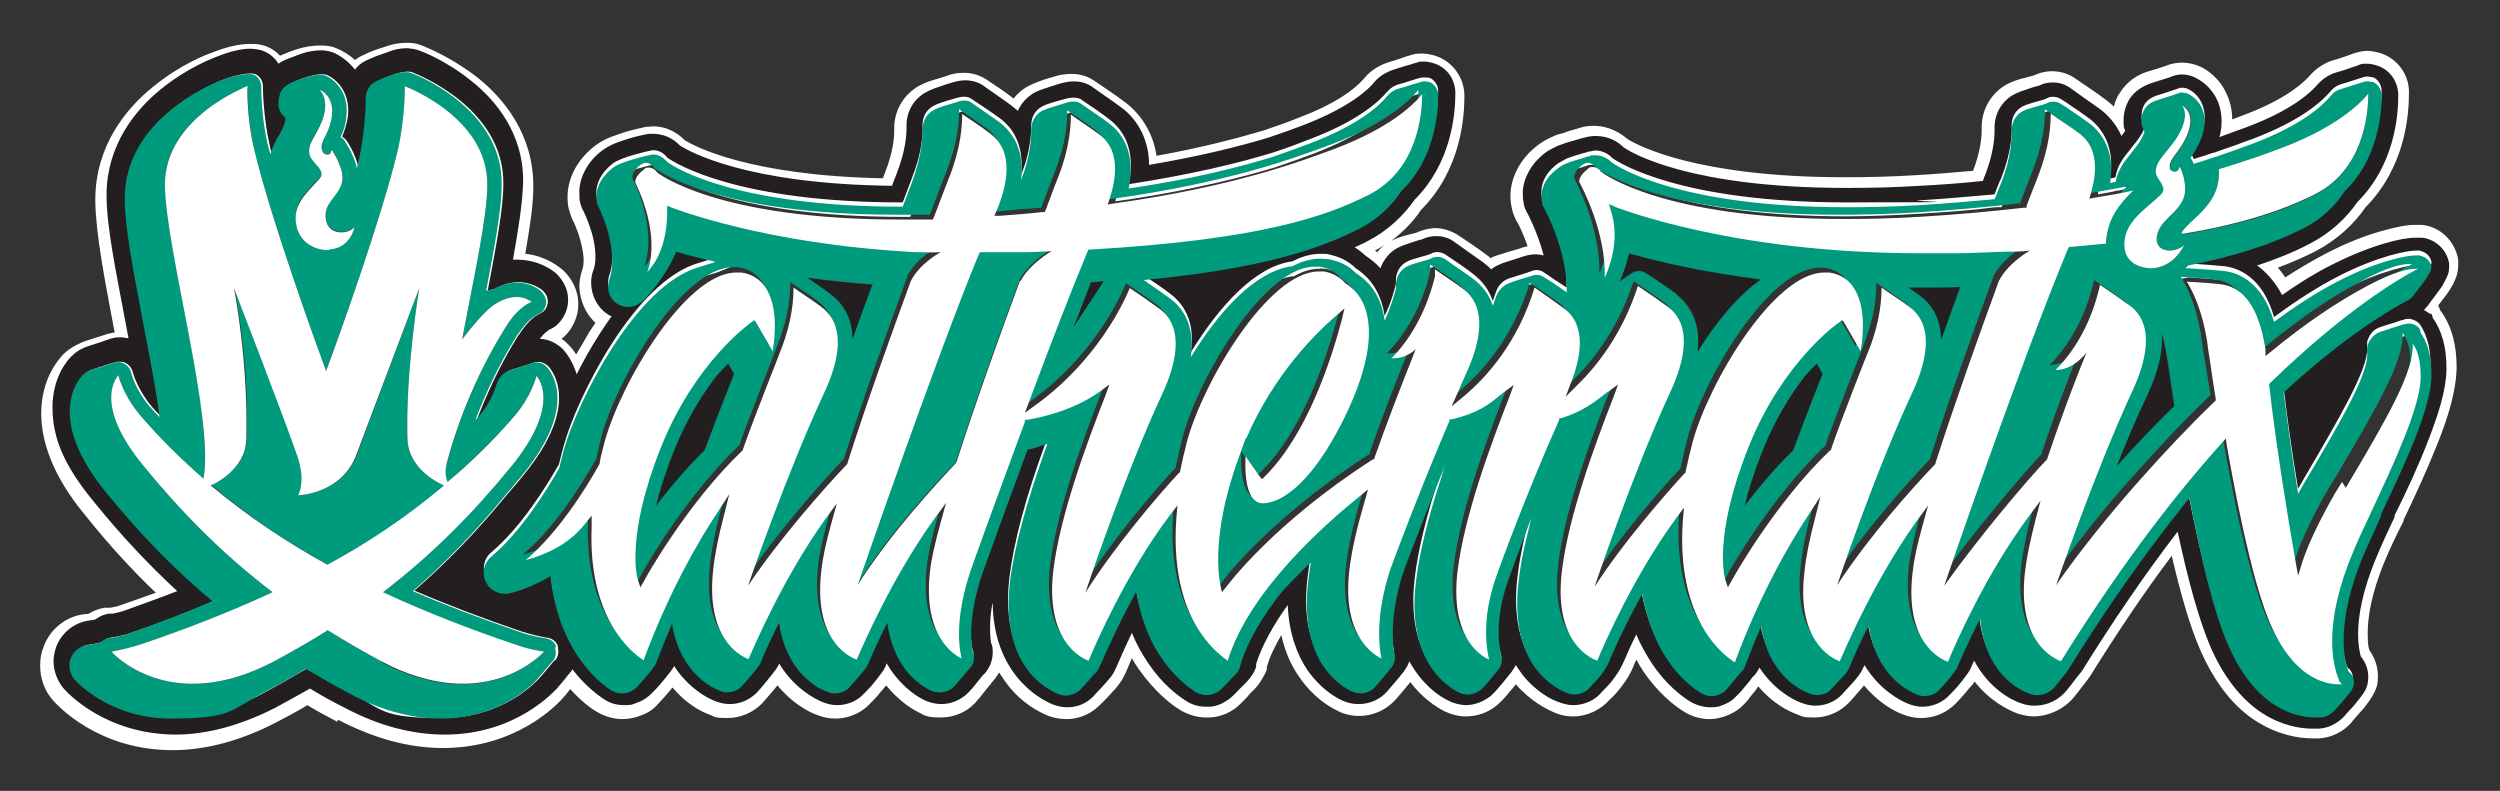 <?xml version="1.0" encoding="UTF-8"?>
<svg id="Layer_1" xmlns="http://www.w3.org/2000/svg" version="1.1" viewBox="0 0 466.9 147.7">
  <rect x="0" y="0" width="466.9" height="147.7" fill="#333333" stroke="none"/>
  <!-- Generator: Adobe Illustrator 29.1.0, SVG Export Plug-In . SVG Version: 2.1.0 Build 142)  -->
  <defs>
    <style>
      .st0 {
        fill: #231f20;
      }

      .st1 {
        fill: #fff;
      }

      .st2 {
        fill: #009b7d;
      }
    </style>
  </defs>
  <path class="st0" d="M454.4,59.3l-.3-.7h0s0,0,0,0h-.3c-.3-.2-.7-.5-1.1-.7.5-.5.9-1,1.2-1.5,0,0,0,0,0,0,.3-.4,1.1-1.4,1.8-2.4.4-.5.7-1.1,1-1.7.3-.6.7-1.2.7-2.5,0-.2,0-.4,0-.6-.4-2.5-2.5-4.5-5-4.8-.4,0-.8,0-1.3,0-1.4,0-3.2.3-5.9,1.1-2.7.8-6.1,2.1-10,4.1-3,1.5-6,3.4-9,5.5-1.1-2.1-2.5-3.8-4-5-.2-.2-.4-.4-.7-.5,3.6-1.2,6.9-2.5,9.9-4.1,3.9-2,6.8-4.8,8.9-7.8,6.8-6.8,7.6-15.8,7.6-19.9h0c0-2.5-1.5-4.7-3.8-5.5-.6-.2-1.3-.4-2-.4s-1.2,0-1.7.3c-.5.2-3.5,1.2-4,1.3-1.4.4-2.6,1.2-3.6,2.3-1.2,1.4-4.6,4.7-13.1,7.9-1.6.6-3.3,1.2-5.2,1.9.3-1,.4-2,.4-3,0-2.2-.7-4.1-1.7-5.4-1-1.4-2.2-2.2-3.4-2.8-.7-.3-1.5-.5-2.3-.5s-1.5.2-2.2.5c-.4.2-3,.9-3.7,1.2-1.5.5-3,1.5-3.9,2.9-.7,1.2-1.1,2.5-1.1,3.9s0,1.3.3,2c0,0,0,.1-.1.2-.2.3-.4.5-.6.8-1-2.3-2.6-4-4.1-5.1-1.3-.9-3.7-2.6-5.5-3.9-1-.7-2.1-1-3.2-1s-1.8.2-2.6.6c0,0,0,0,0,0-.4.1-1.2.3-2,.6-.9.3-1.6.5-2.6,1-2.3,1.2-3.7,3.6-3.7,6.2s0,.1,0,.3c0,0,0,.2,0,.3,0,1.4-.2,4.3-1.8,8.4l-.2.4c0,.2-.1.4-.2.6-3.8.4-7.7.7-11.7.9-4.7.3-9.3.4-13.7.4-29,0-40-6.4-41.7-7.6-1-1-2.7-2.1-5.2-2.1-.7,0-1.4.1-2.1.3-.1,0-1.1.3-2.1.6-.5.1-1,.3-1.4.4-.5.2-.8.3-1.4.5-.4.2-1.1.5-2.1,1.1-3.5,2.5-4.6,5.9-4.5,8,0,.8.1,1.4.2,1.9.1.6.4,1.2.7,1.7,0,0,1.9,3.6,3,7.8-.5-.1-1-.2-1.5-.2s-1.3.1-2,.3c-.5.2-3.2,1-4.3,1.4-.7.3-1.4.6-2,1.1-.5-.5-1-.9-1.5-1.3-1.4-1-4-2.8-5.5-3.9-1-.7-2.1-1-3.3-1-.9,0-1.8.2-2.6.6,0,0,0,0,0,0-.4.1-1.2.3-2,.6-.8.3-1.6.5-2.6,1-1.5.8-2.6,2.2-3.2,3.8-.8-.9-1.7-1.6-2.7-2.3-.7-.6-1.4-1.2-2.1-1.6.8-.4,1.6-.7,2.3-1.1,3.9-2,6.8-4.8,8.9-7.8,6.8-6.8,7.6-15.8,7.6-19.9h0c0-2.5-1.5-4.7-3.8-5.5-.6-.2-1.3-.4-2-.4s-.9,0-1.4.2c-.5.1-1.2.4-2.1.6-.8.3-1.7.5-1.9.6-1.3.4-2.8,1.1-3.9,2.4-1.1,1.4-4.6,4.7-13.1,8-1.8.7-4,1.5-6.7,2.4-5.6,1.7-12.9,3.5-22.3,5.1,0-5.3-2.7-9-5.3-10.8-1.3-1-3.7-2.6-5.5-3.9-1.1-.7-2.3-.9-3.2-.9-1,0-1.8.2-2.6.4,0,0-1,.3-1.9.6-.9.3-1.9.6-2.9,1.1-1.4.8-2.5,2-3.1,3.4-.4-.3-.7-.6-1.1-.9-1.3-1-4-2.8-5.5-3.9-1.1-.7-2.3-.9-3.2-.9-.9,0-1.7.2-2.4.4-.4.1-1.3.4-2.2.7-.9.3-1.8.6-2.7,1.1-2.3,1.2-3.7,3.6-3.7,6.2v.2c0,0,0,.2,0,.3,0,1.4-.2,4.3-1.8,8.4-.1.4-.5,1.2-.9,2.4-27.4-.3-38-6.5-39.6-7.5-.7-.7-2.2-2.1-4.8-2.2-.3,0-.6,0-1,0-.7.1-2.1.4-3.8.9-1.6.5-3.2,1-4.8,2.1-3.4,2.5-4.5,5.9-4.4,8.1,0,.8,0,1.4.2,1.9.1.5.3,1,.6,1.5,0,0,.5,1,1.1,2.7.6,1.6,1.1,3.8,1.1,5.7,0,1-.1,1.9-.4,2.6-.3.8-.4,1.5-.4,2.3,0,2.4,1.2,4.8,3.4,6.1.1,0,.2.1.4.2-.8,1.1-1.6,2.3-2.3,3.4-1.6,2.5-3,5-4.2,7.4-.8-2.6-2.1-4.2-2.7-4.8-1.2-1.1-2.7-1.8-4.2-1.8,1-1.3,1.3-1.3,1.6-1.6.2-.2.8-.3,1.6-1,.8-.7,1.5-1.8,1.8-2.8.2-.6.3-1.3.3-1.9,0-2.1-1-3.7-2.2-4.9-.7-.6-3.1-2.5-7.1-2.6-.3,0-.6,0-1,0,1-5.6,1.8-10.6,1.9-14.5,0-.1,0-.2,0-.3,0-8.7-5-14.9-9.7-18.6-4.7-3.8-9.2-5.5-9.8-5.7-.8-.3-1.5-.3-2.1-.4-1.5,0-2.6.3-3.6.7-1,.4-2,.6-4.1,1.6-.9.4-1.6,1-2.1,1.7-1.3-1.6-2.7-2.6-4.1-3.2-.9-.3-1.6-.4-2.2-.4-2.5,0-4.4.9-5.2,1.2-.8.3-1.8.6-2.8,1.3,0,0,0,0,0,0-.4-.7-1-1.3-1.7-1.8-1.4-.9-2.4-.9-3.4-1-1.9,0-4,.5-6.7,1.6-.5.2-5.3,2-10.2,6-4.8,3.9-10,10.4-10.1,19.5,0,0,0,.1,0,.3,0,5.9,1.8,14.4,3.5,23.5.2,1,.4,2.1.6,3.2-.5-.1-1-.2-1.5-.2s-1,0-1.6.2c-.5.1-1.2.4-2.1.7-.9.3-1.8.6-2.2.7-.9.3-2.1.8-3.2,1.9-.9.8-3.6,4.1-3.6,9.6s2,10.7,7.8,17.7c5.1,6.3,10.2,11.7,15.5,16.6-3.3,1.3-6.7,2.5-10.3,3.8-.7.2-1.3.3-1.7.4-.2,0-.4,0-.5,0,0,0-.1,0-.1,0h0c-1,.1-1.9.5-2.7,1.1-.6.1-1,.2-1.2.2-2.8.4-5.1,2.3-6.1,4.9-.3.9-.5,1.8-.5,2.7,0,1.8.7,3.7,1.9,5.1.6.7,7.7,8.5,20.8,8.6,6.1,0,12.4-1.8,18.7-5,2.2-1.2,4.4-2.4,6.5-3.6,2.1,1.3,4.3,2.5,6.5,3.6,6.2,3.3,12.5,5,18.7,5,13.1,0,20.2-7.9,20.9-8.6.3-.3.9-1.1,1.6-1.9.3-.4.6-.8.9-1.1.1-.1.2-.3.3-.3,0,0,0,0,0-.1h0c0,0,0-.1.1-.2,2.3,3,4.7,4.8,5.9,5.6,1.2.8,2.5,1.1,3.8,1.1s1.5-.1,2.2-.4c1-.3,1.8-.8,2.6-1.5.3-.3.6-.6,1-1,.6-.6,1.3-1.5,1.9-2.2.3-.4.6-.8.9-1.1.2-.4.4-.5.7-1.1,2.6,4,6.1,6,7.8,6.6.8.3,1.7.5,2.6.5,1.9,0,3.7-.8,5-2.1.3-.3,1.1-1.2,1.9-2.2.4-.5.8-1,1.2-1.5.4-.5.7-.9,1.1-1.7,0,0,0,0,0-.1,2.7,4.5,6.5,6.6,8.3,7.3.8.3,1.7.5,2.5.5,1.7,0,3.4-.6,4.6-1.7.4-.4.6-.6,1-1,.6-.6,1.3-1.4,1.9-2.2.3-.4.6-.8.9-1.2.3-.4.5-.7.8-1.4,0,0,0-.2.1-.3,2.2,3.8,5.1,5.9,6.9,6.8,1,.5,2.2.8,3.3.8,1.9,0,3.7-.8,5-2.1.6-.6,1.2-1.3,1.8-2.1.3-.4.6-.7.8-1,.1-.1.2-.3.3-.3,0,0,0,0,0,0h0c1-1,1.7-2.5,1.7-4.1,0-.6,0-1.2-.3-1.8-.1-.6-.2-1.5-.2-2.8s.1-2.9.5-4.9c0,6.3,2,10.9,4.5,14,2.5,3.1,5.3,4.6,6.8,5.2.8.3,1.7.5,2.6.5,1.6,0,3.1-.5,4.3-1.5.5-.4.7-.6,1-1,.5-.5,1.1-1.2,1.6-1.7.5-.6.9-1,1.2-1.4.6-.7.9-1.5,1.1-1.9.4-.9,1.4-3.3,2.9-6.4.9,2.3,2,4.1,3,5.6,2.6,3.9,5.5,6.1,7.1,7.1,1.2.8,2.5,1.1,3.8,1.1s1.6-.1,2.4-.4c.6-.2,1.2-.6,1.8-1,.8-.6,1.3-1.2,1.9-1.8.3-.3.6-.6.8-.8.1-.1.2-.2.3-.3,0,0,0,0,0,0h0c.8-.8,1.4-1.6,1.8-2.4.2-.4.3-.7.3-1,0-.1,0-.2,0-.3,1.1-3.5,3.3-7.4,5.9-11,.2,5.3,1.8,9.4,3.7,12.2,2.2,3.1,4.7,4.8,6.4,5.6.9.4,1.9.7,3,.7h.1c2.2,0,4.1-.9,5.4-2.4.7-.8,2.5-2.9,3.1-3.7.4-.6.8-1.2,1-1.9,2.3,4.2,5.4,6.5,7.4,7.4.9.5,2,.7,3,.8h.1c1.8,0,3.4-.7,4.7-1.7.8-.7,1.4-1.5,2.2-2.4.7-.9,1.4-1.7,1.7-2.1.3-.4.6-.9.8-1.3.4.7.9,1.3,1.3,1.9,2.5,3.1,5.3,4.6,6.9,5.1.8.3,1.7.5,2.5.5,2.1,0,4.1-.9,5.4-2.5.2-.2.9-.9,1.6-1.7.8-1,1.7-2.2,2.4-3.8.4-.8,1.1-2.7,2.4-5.2.9,2.2,2,4,2.9,5.4,2.6,3.9,5.5,6.1,7.1,7.1,1.2.7,2.5,1.1,3.8,1.1s1.5-.1,2.3-.4c.8-.3,1.6-.7,2.2-1.3.5-.5.7-.7,1.1-1.1.5-.6,1.1-1.3,1.6-1.9.2-.3.5-.6.6-.8,0-.1.2-.2.2-.2,0,0,0,0,0,0,.5-.5.9-1.1,1.2-1.7,2.7,4.1,6.2,6,7.9,6.6.8.3,1.7.5,2.5.5,1.7,0,3.4-.6,4.6-1.7.6-.5,1-1.1,1.7-1.8.6-.7,1.3-1.4,1.4-1.6.9-1,1.1-1.7,1.5-2.4,0,0,0,0,0-.1,2.7,4.5,6.5,6.6,8.3,7.3.8.3,1.7.5,2.5.5,1.7,0,3.3-.6,4.6-1.7.4-.4.6-.6,1-1,.6-.6,1.3-1.4,1.9-2.2.3-.4.6-.8.9-1.2.3-.4.5-.7.8-1.4.1-.3.3-.7.5-1.1,2.7,5.1,6.9,7.4,8.9,8,.8.3,1.6.4,2.4.4,2.4,0,4.6-1.1,6.1-3,.3-.4.9-1.1,1.4-1.8.5-.7,1-1.2,1.4-1.8,5.8-9.3,11.7-18,17.8-25.9,2,9.4,4,16.4,6,21.2,2.7,6.4,6.3,10.4,9.8,12.7,3.6,2.3,7,2.9,9.5,2.9h0c.4,0,.7,0,1,0,1.9-.1,3.6-1,4.9-2.4,0-.1.9-1,1.7-1.9.4-.5.8-1,1.2-1.5.4-.5.7-.9,1.1-1.7.3-.7.4-1.5.4-2.2,0-1.4-.5-2.7-1.4-3.8-.2-.8-.5-2.1-.5-4.2,0-3.1.7-7.9,3.5-14.5.8-2,2-4.5,3.3-7.3v-.3c2.3-4.6,4.6-9.6,6.4-14.3,1.8-4.7,3.2-9,3.3-12.8v-.6c0-3.6-.8-6.9-2.7-9.4,0,0,0,0,0,0M103.5,123.4c0,0-2.5,3-2.9,3.4-.3.3-6.5,7.3-18,7.3s-11.1-1.6-16.9-4.6c-2.8-1.5-5.6-3-8.3-4.7-2.7,1.6-5.5,3.2-8.3,4.7-5.8,3.1-11.5,4.6-16.9,4.6-11.5,0-17.7-7-18-7.3-.9-1.1-1.2-2.6-.7-3.9.5-1.3,1.7-2.3,3.1-2.5,0,0,1.1-.1,2.5-.5.4-.4.9-.7,1.5-.8,0,0,1.3-.2,3-.6,5.9-2,11.4-4.1,16.4-6.3-6.9-5.8-13.3-12.3-19.8-20.2-11.6-14.2-5.2-21.3-4.4-22.1.5-.5,1.1-.8,1.8-1,.8-.3,3.6-1.2,4.1-1.3.4-.1.9,0,1.3,0,.9.3,1.6,1,1.8,1.9,0,0,.8,3.2,3.6,6.5.5.6,1.1,1.2,1.7,1.8-.8-5.6-2-12-3.1-17.8-1.7-9.1-3.4-17.6-3.4-22.8-.2-15.2,17.1-21.9,17.8-22.2,3.7-1.4,5.9-1.5,6.6-1,.7.5,1.1,1.3,1.1,2.1,0,0,0,5.5,1.3,11.2.1.5.2.9.4,1.4.3-1.2.9-2.3,1.4-3.2.4-.6.7-1.2,1-1.9.4-.9.4-1.5.4-1.7-.7-.6-1.2-1.4-1.3-2.4,0-.6,0-1.1.2-1.7,0-.2,0-.3.1-.5.6-1.3,2-1.9,3.5-2.5.9-.3,3.6-1.3,4.9-.8,1.6.6,4.4,3,4,7.5-.2,1.7-.7,3-1.1,4,.3.2.5.4.7.6.2.2,1.6,2.3,2.3,4.9,0,.2,0,.3,0,.5.2-.7.4-1.4.5-2.1,1.3-5.5,1.2-10.7,1.2-10.9,0-1.3.5-2.6,1.6-3.2,2-1,2.4-1,3.7-1.5.9-.3,2.3-.6,3.1-.3.7.3,17.2,6.6,17,20.9,0,4.6-1.4,11.9-2.9,19.8.4,0,.8-.1,1.2-.2,1.6-.9,3.1-1.3,4.6-1.3s3.1.6,3.8,1.1c.4.2.6.4.7.5.4.4.7.8.8,1.3.1.4.2.9,0,1.4-.7,2.2-1.9.6-5,5.1,0,0-.4.6-.5.7-3.4,5.5-5.8,10.8-7.6,15.5.2-.2.4-.4.6-.6,2.6-2.9,3.3-5.9,3.3-5.9.3-1.3,1.3-2.4,2.7-2.8.8-.2,3.4-1.1,4.1-1.3.9-.3,1.8,0,2.5.6.7.7,6.4,7.1-4.5,20.4-.9,1.1-1.7,2.1-2.6,3.1,0,0-.1.2-.2.2-5.8,7.1-11.5,13-17.6,18.3,6,2.6,12.6,5.1,19.9,7.6,2.5.8,4.8,1.2,4.9,1.2.9.1,1.7.7,2,1.6,0,0,0,0,0,0,0,0,0,.2,0,.3.2.8,0,1.7-.5,2.3M444.7,95.2v.3c-1.4,2.7-2.6,5.3-3.5,7.4-5.4,12.7-3.7,19.6-2.8,21.7.1.2.3.3.4.4.4.4.6,1,.6,1.5,0,.1,0,.2,0,.3,0,.3,0,.6-.2.9-.4.9-3.1,3.9-3.4,4.2-.7.8-1.6,1.2-2.7,1.3-.2,0-.5,0-.8,0-3.9,0-11.3-1.8-16.4-13.6-2.3-5.5-4.7-14.7-7.2-27.4-7.7,9.5-15.2,20.1-22.4,31.7-.3.5-1.8,2.4-2.6,3.4-1.1,1.4-3.1,2.2-4.8,1.5-2.2-.8-8.4-4-9.3-14.1-2.2,4.4-3.7,7.9-4.2,9-.4.9-3.3,4.2-3.7,4.6-.7.6-1.6.9-2.5.9s-.9,0-1.4-.3c-2-.8-7.8-3.8-9-12.9-1.8,3.7-3.1,6.6-3.5,7.6-.2.4-.5,1.1-.8,1.4-.5.5-2.5,2.7-2.9,3.1-.7.6-1.6.9-2.5.9s-.9,0-1.4-.3c-2-.8-7.6-3.7-9-12.5-1,2.3-2,4.8-3,7.4-.1.4-.3.7-.6,1-.3.3-2.7,3.3-3.2,3.7-.4.3-.8.5-1.2.7-1.1.4-2.3.2-3.3-.4-1.3-.8-3.9-2.7-6.2-6.2-1.7-2.5-3.7-6.5-4.7-12.3-3.5,6.4-5.5,11.2-6.2,12.7-1.1,2.5-3.2,4.4-3.5,4.7-.7.9-1.8,1.4-3,1.4s-.9,0-1.4-.3c-2.6-1-10.8-5.4-9-20.8.3-2.8.9-5.9,1.8-9.4.2-.8.4-1.7.6-2.5-.3.8-.6,1.7-.9,2.4-1.9,5-3.1,8.3-3.1,8.4-2.8,7.3-2.2,12.5-1.7,14.7.1.3.2.6.2,1,0,.6-.2,1.1-.5,1.6-.5.6-2.6,3.2-3.4,4-.7.6-1.6.9-2.5.9h0c-.6,0-1.1-.2-1.7-.4-2.9-1.5-9.6-6.4-8-20.4.6-5.3,2.2-11.8,4.8-19.8.3-.8.6-1.7.9-2.5-.3.8-.7,1.6-1,2.5-4,9.9-7.1,18.2-7.1,18.3-2.4,7.6-1.9,12.7-1.5,14.8,0,.3.1.5.1.8,0,.6-.2,1.2-.6,1.6-.5.6-2.4,2.9-3,3.6-.7.8-1.8,1.3-2.9,1.3h0c-.6,0-1.1-.1-1.6-.4-3-1.5-9.8-6.4-8.1-20.4.1-1.1.3-2.3.5-3.6-.5.5-1,1-1.6,1.5-.3.3-.7.7-1,1-.9.9-1.8,1.9-2.7,2.8-3.4,4.3-6.4,9-7.8,13.7-.1.4-.2,1.2-1.3,2.2-.3.3-2.1,2.3-2.8,2.8-.3.2-.6.4-1,.5-1.1.4-2.4.3-3.4-.4-1.3-.8-3.8-2.7-6.2-6.2-1.7-2.5-3.8-6.6-4.8-12.5-3.3,6-5.6,11.1-6.5,13.3-.1.2-.2.5-.3.6-.2.4-.3.7-.7,1.2-.1.2-.7.8-1.3,1.4-.8.9-1.7,1.8-2,2.1-.7.5-1.5.8-2.4.8s-1,0-1.4-.3c-.2,0-.5-.2-.7-.3-.7-.4-1.6-.9-2.6-1.7-3.2-2.6-6.9-8-5.7-18.8.8-6.6,3-15.1,7-25.9-1.2.4-2.4.8-3.7,1.1-4.7,12.7-8.4,23.2-8.5,23.3-2.6,7.8-2.1,12.7-1.7,14.7.1.3.2.6.2.9,0,.7-.3,1.4-.7,1.8-.5.5-2.3,2.8-3,3.5-.7.7-1.7,1.1-2.7,1.1s-1.3-.1-1.8-.4c-2.3-1.2-6.9-4.5-7.9-12.6-1.9,3.8-3.1,6.8-3.6,7.8-.4.9-3.3,4.2-3.7,4.5-.7.6-1.6.9-2.5.9s-.9,0-1.4-.3c-2-.8-7.8-3.8-9-12.9-1.8,3.7-3,6.6-3.5,7.6-.4.9-3.2,4-3.5,4.3-.7.7-1.7,1.1-2.7,1.1s-1,0-1.4-.3c-2-.8-7.5-3.8-8.9-12.5-1,2.3-2,4.8-3,7.4-.3.7-3.2,4.1-3.7,4.6-.4.4-.9.6-1.4.8-1.1.4-2.3.2-3.3-.4-2.4-1.5-9.9-7.4-11.3-21.3-2.7,1.7-5.5,2.7-7.6,3.2-1.7.4-3.6-.4-4.4-2-.8-1.6-.5-3.6.9-4.8,5.6-4.7,10.3-12.3,12.7-16.5.3-1.3.6-2.4.9-3.5,2.4-8.8,13.2-30.7,25.2-34.1.6-.2,2.7-.8,3.1-1-2.9-.7-5.4-1.4-7.3-1.9-2.1,4.8-5.6,8.5-6.2,9.2,0,0,0,0,0,0-.3.3-.6.5-.9.6-1.2.6-2.7.6-3.8,0-1.6-.9-2.2-2.9-1.6-4.6.7-2,.7-4.3.3-6.3-.2-1.1-.4-2.2-.7-3.1-.7-2.4-1.6-4-1.6-4.1-.1-.3-.2-.6-.3-.8-.2-.9-.6-3.8,3-6.6,1.4-1.1,6.1-2.2,7.1-2.4,1.6-.3,2.7.9,3.1,1.4,1.5,1,12.9,8.3,43.8,8.3h.1c.9-2.4,1.5-4,1.7-4.5,1.9-4.8,2.1-8.3,2-10,0-1.5.7-2.8,2-3.5,1-.6,3.3-1.2,4.3-1.5,1-.3,2.1-.4,2.9.2,1.5,1,4.2,2.8,5.4,3.7,1.7,1.3,3.8,3.8,3.9,8.2,0,.8,0,1.6-.1,2.4.3-.8.5-1.6.8-2.3,1-3.4,1.1-5.8,1.1-7.1,0-1.5.7-2.8,2-3.5,1-.6,3.6-1.2,4.2-1.4,1-.3,2.2-.4,3,0,1.8,1.2,4.3,2.9,5.4,3.8,2.5,1.9,5,5.5,3.6,12.1,11.6-1.8,20.4-3.9,26.9-5.9,2.8-.9,5.1-1.8,6.9-2.5,9-3.4,12.9-7,14.5-8.9.6-.7,1.4-1.2,2.3-1.4.8-.2,3.4-1.1,4-1.2.4-.1.9,0,1.4,0,0,0,0,0,.1,0,.6.2,1,.6,1.3,1.1.3.4.4.9.4,1.4,0,3.8-.9,12.1-6.9,17.9-1.8,2.7-4.3,5.2-7.8,6.9-7,3.6-17.4,7.4-40.3,9.6,1.5,1,3.9,2.6,5,3.5,2.4,1.8,4.7,5.1,3.8,10.9,5.1-8.3,11.9-16.1,19-17,1.7-.9,3.5-1.4,5.2-1.4s1,0,1.5.1c2,.4,3.7,1.2,5.1,2.6,3.1,2,4.8,5,5.4,8.9,1.2-2.5,1.8-4.7,2.1-6,0-.2,0-.4,0-.6,0-1.5.7-2.8,2-3.5,1-.6,4-1.2,4.5-1.5.8-.5,1.9-.4,2.7.1,1.5,1,4.2,2.8,5.4,3.8,1.4,1.1,2.7,2.6,3.5,4.9.2-.6.4-1.1.6-1.7.4-1.2,1.3-2.1,2.4-2.5.9-.3,3.6-1.1,4.3-1.4.8-.3,1.6-.2,2.3.3,1.3.9,2.9,2,4.2,2.8.2-7.4-4.1-15.3-4.2-15.7-.2-.3-.3-.6-.4-1-.2-.9-.6-3.9,3-6.5.5-.3,1.1-.6,1.6-.9.5-.2,2-.7,3.1-1,.4-.1.8-.2,1-.3.1,0,.2,0,.2,0,.4-.1.8-.2,1.1-.2,1.4,0,2.6.8,3.1,1.4,1.4,1,12.9,8.3,43.8,8.3s9-.2,13.8-.4c4.7-.3,9.3-.7,13.8-1.1.4-1.1.8-2,1-2.5l.2-.4c1.9-4.8,2.1-8.3,2-10,0-1.5.7-2.8,2-3.5,1-.6,4-1.2,4.5-1.5.8-.5,1.9-.4,2.7.1.7.4,1.4.9,2.1,1.4.4.3.8.5,1.2.8.8.6,1.6,1.1,2.1,1.5,2.3,1.8,4.7,5.1,3.8,11.1.4,0,.7-.1,1-.2.3-2.3,1.7-3.9,2.9-5.4.5-.7,1.1-1.3,1.6-2.1.7-1,.9-1.6.9-2-.7-1.3-.7-2.9,0-4.1.5-.8,1.3-1.3,2.1-1.6.9-.3,3.5-1.1,4-1.3.6-.3,1.4-.3,2,0,1.6.7,4.3,3.3,2.6,8.1-.6,1.7-1.4,3-2.1,3.9.1.2.3.4.4.6,0,0,.1.2.2.5,1.3-.4,2.6-.8,3.7-1.2,0,0,0,0,.1,0,.1,0,.2,0,.3-.1,2.6-.9,4.9-1.7,7-2.5,9-3.4,12.9-7,14.5-8.9.5-.6,1.2-1.1,2-1.3.8-.2,3.7-1.2,4.1-1.3.5-.2,1-.1,1.5,0,0,0,.1,0,.2,0,.6.2,1,.6,1.3,1.1.2.4.4.9.4,1.4,0,3.8-.9,12.1-6.9,17.9-1.8,2.7-4.3,5.2-7.8,7-6,3-12.9,5.2-21.5,6.9-.1.2-.3.3-.4.5.2,0,.4,0,.6,0,3.2.2,5.4.4,6.5.5,2.8.3,7.3,2.1,9.4,9.5,4.1-3,8.1-5.6,12-7.6,7.4-3.8,12.9-4.8,14.4-4.8s.6,0,.8,0c.1,0,.2,0,.3.1,1,.3,1.7,1,1.9,2,0,.2,0,.4-.1.6-.5,1.4-2.7,4-3,4.4-.4.6-.9,1.1-1.5,1.4-2.5,1.3-11.2,6.2-23,17.1.7,6.1,1.7,12.9,2.7,18.9l.9-1.6c6.8-11.6,12.2-20.8,12-24.7,0-.3,0-.7,0-1,0-.2,0-.3.1-.5.4-1.1,1.1-2,2.3-2.4.8-.3,3-.9,4-1.3.1,0,.3,0,.4-.1h0c1.1-.4,2.2,0,3,.8.3.4.5.8.7,1.2.9,1.8,1.4,4,1.3,6.8-.1,6-5,16.5-9.3,25.8"/>
  <path class="st1" d="M63,134.8c-1.9-1-3.8-2-5.6-3.1-1.8,1.1-3.7,2.1-5.6,3.1-6.5,3.4-13.1,5.3-19.6,5.3-13.9,0-21.5-8.4-22.3-9.3-1.6-1.8-2.4-4.1-2.4-6.5s0,0,0-.1c0-1.1.2-2.3.6-3.3,1.2-3.4,4.2-5.8,7.7-6.2.2,0,.4,0,.8-.1.8-.5,1.8-.9,2.9-1.1h.2c0,0,.3,0,.3,0,.1,0,.3,0,.5,0,.4,0,.9-.2,1.5-.3,2.4-.8,4.8-1.7,7.1-2.5-4.5-4.3-8.9-9.1-13.2-14.5-6-7.2-8.2-13.7-8.2-19,0-6.3,3.1-10,4.2-11.1,1.5-1.4,3-2,4-2.4.4-.1,1.3-.4,2.2-.7.9-.3,1.6-.5,2.2-.7.4,0,.7-.2,1.1-.2,0-.2,0-.4-.1-.6-1.7-9.1-3.4-17.6-3.5-23.9,0-.2,0-.3,0-.3,0-10,5.7-17,10.8-21.1,5.1-4.2,10.2-6.1,10.8-6.3,2.8-1.1,5.1-1.7,7.4-1.7h0s0,0,0,0c.9,0,2.7,0,4.5,1.3.4.3.7.6,1,.9.7-.3,1.3-.5,1.7-.7h0s0,0,0,0c.6-.2,2.9-1.2,5.8-1.2.7,0,1.8,0,3,.5,1.2.5,2.4,1.2,3.5,2.2.4-.3.7-.5,1.1-.7,2.2-1.1,3.4-1.4,4.3-1.7,1.1-.4,2.5-.8,4.3-.8.7,0,1.6,0,2.8.5.7.3,5.4,2.1,10.4,6,4.9,3.9,10.4,10.6,10.4,20.2,0,0,0,0,0,.2s0,0,0,.1c0,3.5-.7,7.7-1.5,12.4,3.8.4,6.1,2.3,7,3,1.5,1.4,2.9,3.6,2.9,6.4,0,.9-.1,1.7-.4,2.5-.4,1.3-1.2,2.7-2.5,3.8,0,0-.2.1-.2.2.5.3.9.7,1.3,1.1.4.4.9,1,1.4,1.8.8-1.3,1.6-2.7,2.4-4.1.4-.6.8-1.2,1.2-1.8-1.9-1.8-2.9-4.2-3-6.8,0-1,.2-2,.5-3,.2-.5.3-1.1.3-1.8,0,0,0-.1,0-.1,0-1.5-.5-3.5-1-5-.5-1.4-.9-2.3-1-2.4,0,0,0,0,0,0,0,0,0,0,0,0,0,0,0,0,0,0-.3-.6-.5-1.3-.7-1.9-.2-.7-.3-1.4-.3-2.3,0-.1,0-.2,0-.3,0-2.9,1.4-6.7,5.3-9.6,1.9-1.4,3.7-1.8,5.3-2.4,1.7-.5,3.1-.8,4-1,.5,0,.9-.1,1.4-.1,3.1,0,5.1,1.8,5.9,2.6,1.8,1.1,11.9,6.6,37,7.1.2-.5.3-.9.4-1.1,1.5-3.8,1.7-6.4,1.7-7.6h0c0-.1,0-.2,0-.2h0v-.3c0,0,0-.1,0-.1,0-3.4,1.8-6.4,4.7-8,1.1-.6,2.1-.9,3.1-1.2.9-.3,1.8-.5,2.2-.7.8-.3,1.8-.5,2.9-.5,0,0,.1,0,.1,0h0c1.3,0,2.8.3,4.3,1.3,1.4.9,3.6,2.4,5,3.5.7-.9,1.6-1.7,2.7-2.3,1.2-.6,2.3-1,3.2-1.3.7-.2,1.4-.4,1.7-.5h0s0,0,0,0c.9-.3,2-.5,3.2-.5,1.1,0,2.7.2,4.3,1.3,1.9,1.3,4.3,2.9,5.6,3.9,2.6,1.9,5.3,5.3,6,10.1,8.3-1.5,14.8-3.2,19.9-4.7,2.7-.9,4.9-1.7,6.6-2.4,8.3-3.1,11.4-6.3,12.3-7.4,1.5-1.8,3.3-2.6,4.9-3.1.1,0,1.1-.3,1.9-.6.8-.3,1.5-.5,2.2-.7.6-.2,1.3-.2,1.9-.2s1.8.2,2.6.5c3.1,1.1,5.2,4.1,5.2,7.4h0c0,4.4-.8,14-8.1,21.3-1.4,2.1-3.3,4.1-5.6,5.8,0,0,0,0,0,0,1.2-.6,2.2-.9,3-1.1.8-.2,1.6-.4,1.9-.5,1-.5,2.1-.7,3.2-.8,0,0,.1,0,.1,0t0,0c1.5,0,3,.5,4.3,1.3,1.5,1,4.2,2.8,5.6,3.9.2.1.3.3.5.4.4-.2.8-.4,1.2-.5,1.2-.4,3.9-1.2,4.3-1.3.4-.2.9-.3,1.4-.4-.7-2.1-1.5-3.7-1.8-4.3h0s-.2-.3-.2-.3c-.4-.7-.7-1.5-.9-2.3-.1-.5-.3-1.3-.3-2.3,0-.1,0-.2,0-.3,0-2.9,1.5-6.8,5.4-9.6,1.1-.8,2.1-1.2,2.3-1.3.6-.3,1.1-.5,1.6-.6.5-.1,1-.3,1.5-.5,1-.3,1.9-.5,2.1-.6.8-.3,1.7-.4,2.6-.4,3,0,5.1,1.4,6.4,2.5,1.8,1.1,12.7,7.1,40.5,7.1.1,0,.2,0,.2,0,4.2,0,8.7-.1,13.4-.4,3.5-.2,7-.5,10.4-.8,1.4-3.7,1.6-6.3,1.6-7.5h0c0-.3,0-.5,0-.6,0-3.4,1.8-6.5,4.8-8.1,1.2-.6,2.2-.9,3-1.1.8-.2,1.5-.4,1.9-.5,1.1-.5,2.2-.8,3.4-.8,1.5,0,3,.4,4.3,1.3,1.9,1.3,4.3,2.9,5.6,3.9.6.4,1.1.9,1.7,1.4.2-.9.6-1.9,1.2-2.7,1.2-1.9,3.1-3.2,5-3.8.7-.2,3.3-1,3.5-1.1.9-.4,2-.6,3-.6,1,0,2.1.2,3.1.6,1.5.6,3,1.8,4.2,3.4,1.2,1.7,2.1,4,2.1,6.6h0c.7-.3,1.4-.5,2.1-.8,8.3-3.1,11.4-6.3,12.3-7.3,1.3-1.5,2.9-2.5,4.6-3,.3,0,3.4-1.1,3.9-1.3.7-.2,1.5-.4,2.3-.4s1.8.2,2.7.5c3.1,1.1,5.2,4.1,5.1,7.4h0c0,4.4-.8,13.9-8.1,21.3-2.2,3.2-5.3,6.1-9.5,8.3-2.2,1.1-4.5,2.1-6.9,3,.5.5.9,1.1,1.4,1.8,2.5-1.6,5-3.1,7.5-4.4,4-2.1,7.5-3.4,10.3-4.2,2.8-.8,4.8-1.2,6.4-1.2,0,0,0,0,0,0h0c.5,0,1,0,1.4,0,3.4.4,6.1,3,6.7,6.5,0,.3,0,.7,0,1h0c0,1.8-.7,3-.9,3.4h0c0,0,0,.1,0,.1-.4.7-.8,1.3-1.2,1.9-.6.8-1.2,1.6-1.6,2.1v.3c.1,0,.2.2.2.2h0c0,.1.1.4.1.4,2.3,3,3.1,6.8,3.1,10.6v.6h0c-.2,4.3-1.6,8.8-3.5,13.6-1.9,4.8-4.2,9.8-6.4,14.4v.2c-1.4,2.7-2.6,5.3-3.4,7.2-2.7,6.4-3.3,10.9-3.3,13.7s.2,2.6.3,3.2c1,1.4,1.6,3.1,1.6,4.8s-.2,2.1-.6,3h0s0,0,0,0c-.5,1-1,1.7-1.3,2.1-.4.5-.8,1.1-1.3,1.6-.8.9-1.7,1.9-1.7,2-1.6,1.8-3.8,2.9-6.2,3-.4,0-.8,0-1.1,0h0c-2.7,0-6.6-.7-10.5-3.2-4-2.5-7.7-6.9-10.6-13.6-1.8-4.2-3.5-10-5.2-17.3-5.2,6.9-10.2,14.4-15.2,22.4-.5.7-.9,1.3-1.5,2-.5.7-1.1,1.4-1.4,1.8-1.8,2.3-4.6,3.7-7.6,3.8-1,0-2-.2-3-.5-1.9-.7-5.3-2.4-8.1-6-.3.4-.5.7-.9,1.1-.7.8-1.4,1.7-2,2.3-.4.4-.6.7-1.2,1.2-1.6,1.4-3.7,2.2-5.9,2.2-1.1,0-2.2-.2-3.2-.6-1.8-.6-4.8-2.3-7.5-5.5,0,0-.1.2-.2.3-.2.2-.8.9-1.4,1.6-.6.7-1.1,1.3-1.8,1.9-1.6,1.4-3.7,2.2-5.9,2.2s-2.2-.2-3.2-.6c-1.7-.6-4.6-2.1-7.2-5.2-.2.2-.3.4-.5.7-.5.6-1.1,1.3-1.6,2-.3.3-.6.7-1.3,1.3-.8.7-1.8,1.2-2.9,1.6-.9.3-1.9.5-2.8.5-1.7,0-3.4-.5-4.8-1.4-1.8-1.1-4.9-3.5-7.7-7.7-.4-.6-.8-1.3-1.2-2-.3.6-.5,1.1-.6,1.4-.8,1.9-1.9,3.3-2.7,4.3-.7.9-1.5,1.6-1.7,1.8-1.7,1.9-4.2,3.1-6.8,3.1h0c-1.1,0-2.2-.2-3.2-.6-1.7-.7-4.7-2.2-7.5-5.4-.3.4-.6.8-1,1.2-.7.9-1.5,1.8-2.4,2.6-1.6,1.4-3.7,2.2-6,2.2h0c-1.3,0-2.7-.4-3.8-.9-1.8-.9-4.3-2.6-6.5-5.5-.8,1-2.1,2.5-2.7,3.2-1.7,1.9-4.1,3.1-6.8,3.1h-.2c-1.3,0-2.6-.3-3.8-.9-1.9-.9-4.8-2.8-7.2-6.3-1.5-2.1-2.7-4.7-3.4-7.9-1.2,2.1-2.2,4.1-2.7,6,0,.1,0,.1,0,.1h0c0,0,0,.1,0,.1,0,.4-.2.8-.5,1.3-.5,1-1.2,2.1-2.2,3h0s0,0,0,0c0,0-.1.1-.2.2-.2.2-.5.5-.8.9-.6.6-1.2,1.3-2.2,2.1-.7.5-1.4.9-2.3,1.2-1,.4-2,.5-3.1.5-1.7,0-3.4-.5-4.9-1.4-1.8-1.1-4.8-3.5-7.7-7.6-.4-.6-.9-1.3-1.3-2.1-.5,1.2-.9,2.1-1.1,2.6-.2.4-.6,1.4-1.4,2.4-.4.5-.7.9-1.3,1.5-.5.6-1.1,1.2-1.7,1.8-.3.3-.7.7-1.3,1.2-1.5,1.2-3.4,1.9-5.4,1.9h0c-1.1,0-2.3-.2-3.4-.6-1.7-.7-4.9-2.3-7.6-5.8-.5-.7-1.1-1.5-1.6-2.3l-.4.6c-.3.5-.7,1-1.1,1.4h0s0,.1,0,.1c0,0-.2.2-.3.3-.2.3-.5.6-.8,1-.6.8-1.2,1.5-1.9,2.3-1.6,1.7-3.9,2.7-6.4,2.7s-2.9-.3-4.2-1c-1.6-.8-3.9-2.4-6-5-.1.2-.3.3-.4.5-.7.8-1.4,1.7-2,2.3-.4.4-.7.7-1.2,1.2-1.6,1.4-3.7,2.2-5.9,2.2-1.1,0-2.2-.2-3.2-.6-1.8-.6-4.9-2.3-7.6-5.6-.3.4-.6.7-.9,1.1-.9,1-1.6,1.9-2,2.3-1.7,1.7-4,2.7-6.4,2.7s-2.3-.2-3.3-.6c-1.7-.6-4.5-2.1-7-5.1,0,0,0,0,0,0-.7.8-1.4,1.7-2,2.3-.4.4-.6.7-1.1,1.2-.9.9-2,1.5-3.3,1.9-.9.3-1.9.5-2.9.5-1.7,0-3.4-.5-4.9-1.4-1.2-.7-3-2.1-4.9-4.2-.6.8-1.2,1.5-1.5,1.8-.8.9-8.4,9.2-22.3,9.2-6.5,0-13.1-1.9-19.6-5.3M58.4,123c2.7,1.6,5.4,3.1,8.2,4.6,5.6,2.9,11,4.4,16,4.4,10.7,0,16.5-6.5,16.5-6.6.3-.3,2.2-2.6,2.7-3.2,0,0,0-.1.2-.2h0c0,0,0-.1,0-.3,0,0,0,0,0-.1,0,0,0,0,0-.1,0-.1-.2-.3-.4-.3h-.2s0,0,0,0c0,0-.2,0-.3,0-.3,0-.7-.1-1.2-.2-1-.2-2.2-.5-3.6-1-7.4-2.5-14-5-20.1-7.6l-3-1.3,2.5-2.2c6-5.3,11.6-11.1,17.3-18.1h0c0,0,0,0,0,0,0,0,0,0,.2-.2.9-1,1.7-2,2.6-3.1,5-6.1,6.1-10.4,6.1-13.1,0-3-1.4-4.3-1.5-4.4,0,0-.2-.2-.4-.2s0,0-.2,0c-.6.2-3.2,1.1-4.1,1.3-.6.2-1.1.7-1.2,1.3,0,0,0,0,0,0,0,0,0,0,0,0,0,0,0,.1,0,.2,0,.1,0,.3-.2.5-.1.4-.3.9-.6,1.6-.6,1.3-1.5,2.9-2.9,4.5-.2.3-.4.5-.6.7l-3.3-2.2c1.8-4.7,4.3-10.2,7.7-15.8l.3-.4h0c0,0,0-.1,0-.2,0,0,0-.1.2-.3,1.1-1.6,2-2.5,2.9-3.2.8-.7,1.6-1,1.8-1.1h0s0,0,0-.2c0,0,0,0,0,0,0,0-.1-.2-.2-.4h0s0,0-.1,0c0,0-.2-.2-.4-.2-.5-.3-1.4-.8-2.8-.8-1.1,0-2.4.3-3.7,1.1l-.4.2h-.4c-.3,0-.7.1-1,.2l-2.9.6.6-3c1.6-7.9,2.9-15.2,2.9-19.4v-.2c0-6.2-3.6-10.8-7.5-13.9-3.7-3-7.7-4.6-8.2-4.8,0,0,0,0,0,0,0,0,0,0-.2,0-.4,0-1.2.2-1.7.3-1.5.6-1.7.5-3.6,1.4-.1,0-.5.5-.4,1.2h0s0,0,0,0h0c0,0,0,.1,0,.2,0,1,0,6-1.3,11.3-.2.7-.3,1.4-.5,2.1l-3.9-.2c0-.2,0-.3,0-.3h0s0,0,0,0c-.5-2-1.7-3.8-2-4.2,0,0,0,0,0,0l-1.5-1,.8-1.7c.4-.9.8-1.9.9-3.3,0-.3,0-.5,0-.7,0-1.5-.5-2.5-1-3.2-.6-.7-1.3-1.2-1.7-1.4h0s0,0,0,0c0,0,0,0-.2,0-.8,0-2.6.6-3.3.8-1.3.4-2,.9-2.3,1.2,0,0,0,.2,0,.4,0,.2,0,.4,0,.6s0,.1,0,.2c0,.5.2.8.5,1l.8.6v1s0,0,0,.2c0,.6-.1,1.4-.5,2.4-.3.9-.7,1.6-1.1,2.2-.5.9-1,1.8-1.2,2.7l-2,7.7-1.9-7.7c-.1-.4-.2-.9-.4-1.4-1.3-5.4-1.3-10.5-1.3-11.5h0c0-.2,0-.2,0-.2,0,0,0-.2,0-.3,0,0-.1,0-.2,0-.7,0-2.4.3-4.7,1.2-.3,0-4.5,1.7-8.6,5.1-4.1,3.4-7.9,8.2-7.9,14.9,0,0,0,.1,0,.2,0,4.9,1.7,13.4,3.4,22.4,1.1,5.9,2.4,12.2,3.2,17.9l.9,6.4-4.3-4.7c-.6-.6-1.1-1.2-1.7-1.9-2.9-3.4-3.9-6.7-4-7.2,0,0,0,0,0-.1,0-.1-.1-.3-.3-.4,0,0-.1,0-.2,0s-.1,0-.1,0c-.2,0-3.3,1-4,1.3-.5.2-.9.4-1,.5-.2.2-1.8,1.9-1.8,5.4,0,3,1.2,7.6,6.4,13.9,6.4,7.8,12.7,14.2,19.5,19.9l2.6,2.2-3.1,1.3c-5.1,2.2-10.6,4.3-16.6,6.3h0s0,0,0,0c-1.7.4-3,.6-3.2.6,0,0,0,0,0,0,0,0-.2,0-.3.2l-.4.5h-.6c-1.4.5-2.4.6-2.6.7h0,0c-.7,0-1.2.6-1.5,1.2,0,.2-.1.4-.1.6,0,.4.1.8.4,1.1,0,0,5.9,6.6,16.5,6.6,5.1,0,10.4-1.4,16-4.4,2.8-1.5,5.5-3,8.2-4.6l1-.6,1,.6ZM410.8,91.7c2.4,12.6,4.8,21.8,7,26.9,4.9,11.2,11.2,12.3,14.6,12.4.2,0,.5,0,.6,0,.5,0,1-.3,1.3-.7.1-.2.8-.9,1.5-1.6.6-.7,1.3-1.6,1.5-1.9,0,0,0,0,0-.1,0,0,0,0,0,0h0c0-.2,0-.3-.1-.4,0,0-.2-.2-.4-.5l-.2-.2v-.3c-.6-1.2-1.2-3.4-1.2-6.6s.9-9.5,3.9-16.6c.9-2.1,2.1-4.7,3.4-7.4v-.3c.1,0,1.9.9,1.9.9l-1.8-.9c2.2-4.6,4.4-9.5,6.2-14,1.7-4.4,2.9-8.5,2.9-10.9,0-.2,0-.3,0-.5,0-2.3-.4-4-1.1-5.3-.2-.4-.4-.7-.5-.9-.1-.1-.3-.2-.5-.2s-.1,0-.2,0h-.3c0,.1,0,.1,0,.1,0,0,0,0,0,0-1,.3-3.3,1-3.9,1.2-.5.2-.9.6-1.1,1.1h0s0,0,0,0c0,0,0,0,0,.1,0,.2,0,.4,0,.4,0,0,0,0,0,0,0,0,0,.2,0,.4,0,2.9-1.5,6.2-3.7,10.5-2.2,4.3-5.2,9.4-8.5,15l-3.7,6.4-.9-5.5c-1-6-1.9-12.8-2.7-18.9v-1.1c-.1,0,.7-.7.7-.7,11.9-11,20.8-16,23.4-17.4.3-.2.6-.4.7-.7.2-.4.4-.5.6-.9.3-.3.6-.7.9-1.1.5-.6,1-1.4,1.2-1.8,0,0-.2-.1-.3-.2,0,0-.2,0-.2,0-.1,0-.3,0-.5,0-1,0-6.4.9-13.6,4.6-3.7,1.9-7.7,4.4-11.7,7.4l-2.3,1.6-.8-2.7c-2-6.7-5.5-7.7-7.8-8.1-1-.1-3.2-.3-6.4-.5h0s0,0,0,0l-6.4,1.4,4.6-4.9c.1-.1.2-.3.4-.4l.4-.5h.7c8.5-1.8,15.2-4,21-6.9,3.2-1.6,5.5-3.8,7.1-6.3v-.2c.1,0,.3-.2.3-.2,5.3-5,6.2-12.7,6.2-16.2,0,0,0,0,0-.1,0,0,0-.1,0-.2,0,0-.1-.2-.2-.2,0,0,0,0-.1,0,0,0-.2,0-.2,0s0,0-.2,0c-.4.1-3.3,1.1-4.2,1.3-.4.1-.7.3-1,.6-1.8,2.2-6.1,6-15.3,9.5-2.1.8-4.5,1.7-7.1,2.5h0c0,0-.1,0-.2,0h0s-.1,0-.1,0c-1.2.4-2.5.8-3.8,1.2l-1.8.5-.7-1.8c0-.2-.1-.3-.1-.3,0-.2-.1-.2-.2-.3l-.9-1.2.9-1.3c.6-.9,1.3-2,1.8-3.4.3-.9.4-1.6.4-2.2,0-2-1.3-3-1.9-3.3,0,0-.2,0-.3,0s-.2,0-.2,0c-.5.2-1.2.4-2,.7-.8.3-1.7.5-2.2.7-.4.1-.8.4-1,.8-.2.3-.3.6-.3,1,0,.3,0,.6.2.9l.4.7-.2.8c-.1.6-.5,1.5-1.2,2.7-.6.9-1.2,1.6-1.7,2.3-1.2,1.5-2.2,2.8-2.4,4.3l-.2,1.5-1.4.3c-.4,0-.7.1-1,.2l-2.8.5.4-2.9c.1-.8.2-1.5.2-2.2,0-3.8-1.6-5.6-3.2-6.9-.4-.3-1.2-.9-2.1-1.5-.4-.3-.8-.5-1.2-.8-.7-.5-1.4-1-2.1-1.4-.1,0-.2-.1-.4-.1s-.2,0-.3,0c-.5.3-.8.3-1.2.5-.4.1-.9.2-1.3.4-.9.2-1.9.6-2,.7-.6.3-.9.9-.9,1.6h0c0,0,0,.1,0,.1,0,.1,0,.3,0,.5,0,2-.4,5.6-2.2,10.3l-.2.4c-.2.5-.5,1.4-1,2.5l-.5,1.2h-1.2c-4.5.6-9.1.9-13.9,1.2-4.8.3-9.5.5-14,.5-31.2,0-43.1-7.3-44.9-8.6h-.2c0-.1-.1-.2-.1-.2-.3-.4-1-.8-1.7-.8-.2,0-.4,0-.6,0-.2,0-.2,0-.3,0-.3,0-.6.2-1,.3-1,.3-2.3.7-2.7.8,0,0,0,0,0,0-.6.3-1.2.6-1.4.7-2.1,1.6-2.3,2.9-2.3,3.7,0,.3,0,.5,0,.6,0,.1,0,.3.2.5.2.4,4.4,8.2,4.5,16.2,0,.2,0,.3,0,.5v3.8c0,0-3.1-2.1-3.1-2.1-1.2-.9-2.8-1.9-4.1-2.8,0,0-.2-.1-.3-.1s-.1,0-.2,0c-.8.3-3.5,1.1-4.3,1.4-.6.2-1,.7-1.2,1.2-.2.7-.5,1.3-.6,1.8l-2,5.6-1.8-5.6c-.6-1.8-1.6-3-2.8-3.8-1.1-.9-3.8-2.7-5.3-3.7-.1,0-.2-.1-.4-.1s-.2,0-.3.1c-.5.2-.7.3-1.2.4-.4.1-.8.2-1.3.4-.9.2-1.9.6-2,.7-.6.4-.9.9-.9,1.6h0s0,0,0,0h0c0,.2,0,.3,0,.5s0,.1,0,.3v.2s0,.2,0,.2c-.3,1.4-1,3.7-2.3,6.4l-2.9,6.1-.9-6.7c-.5-3.4-1.9-5.8-4.4-7.4h-.2c0-.1-.2-.3-.2-.3-1-1-2.3-1.7-4-2-.4,0-.8-.1-1.2,0-1.4,0-2.8.4-4.3,1.2l-.3.2h-.3c-5.8.7-12.6,8-17.6,16.1l-3.7-1.4c.1-.7.2-1.4.2-2.1,0-3.7-1.5-5.5-3.2-6.9-1-.8-3.4-2.4-4.9-3.4l-4.8-3.3,5.7-.5c22.8-2.2,32.7-5.9,39.6-9.4,3.2-1.6,5.4-3.8,7.1-6.3v-.2c.1,0,.3-.2.3-.2,5.3-5,6.2-12.6,6.2-16.2,0,0,0,0,0-.1h0c0,0,0-.1,0-.2,0,0-.1-.2-.2-.2,0,0,0,0,0,0-.1,0-.2,0-.3,0s0,0,0,0c-.3,0-3,1-3.9,1.2-.6.1-1.1.5-1.3.7-1.8,2.2-6.1,6-15.3,9.5-1.8.7-4.1,1.5-7,2.5-6.6,2-15.5,4.2-27.2,6l-2.8.4.6-2.9c.2-1.2.3-2.2.3-3.1,0-3.7-1.6-5.6-3.2-6.9-1-.8-3.5-2.5-5.3-3.7,0,0,0,0,0,0,0,0-.1,0-.3,0-.3,0-.6,0-1,.2-.4.1-1.1.3-2,.6-.8.2-1.7.6-1.9.7-.6.3-.9.9-.9,1.5,0,0,0,0,0,0h0c0,.2,0,.3,0,.4,0,1.6-.2,4.1-1.2,7.4-.2.8-.5,1.6-.8,2.4l-3.8-1c0-.6,0-1.1,0-1.6s0-.3,0-.5c-.1-3.7-1.8-5.6-3.1-6.6-1.1-.9-3.8-2.7-5.3-3.7,0,0,0,0-.3,0-.2,0-.5,0-.9.2-1.1.3-3.3,1-3.9,1.3-.6.3-.9.9-.9,1.6,0,0,0,0,0,0,0,.1,0,.3,0,.5,0,2-.4,5.6-2.2,10.3-.2.5-.8,2.1-1.7,4.5l-.5,1.3h-1.5c-31.2,0-43-7.3-44.9-8.6h-.2c0-.1-.1-.3-.1-.3-.4-.4-1-.9-1.3-.8,0,0,0,0-.1,0-.3,0-1.8.4-3.2.8-1.4.4-2.9,1-3.1,1.2-2.2,1.7-2.3,3-2.3,3.8,0,.3,0,.5,0,.5,0,.1,0,.3.2.4,0,0,.9,1.9,1.7,4.4.3,1,.6,2.2.8,3.4.2,1,.3,2,.3,3s-.2,2.9-.7,4.4c0,.2,0,.4,0,.6,0,.6.3,1.2.9,1.5.3.2.6.2.9.2.3,0,.7,0,1-.2.2,0,.3-.2.4-.3h0c0,0,0-.1,0-.1,0,0,0,0,0,0,.8-.9,3.9-4.2,5.7-8.5l.7-1.6,1.7.5c1.9.6,4.3,1.2,7.2,1.9l6.4,1.5-6.1,2.5c-.7.3-2.6.8-3.3,1-5.1,1.4-10.7,7.4-15,14.2-4.4,6.8-7.6,14.4-8.7,18.5-.3,1.1-.6,2.2-.9,3.4v.3c0,0-.2.3-.2.3-2.4,4.3-7.2,12-13.1,17-.4.4-.6.9-.6,1.3,0,.3,0,.5.2.8.3.6,1,1,1.7,1,.2,0,.3,0,.4,0,1.9-.5,4.5-1.4,7-3l2.7-1.7.3,3.2c1.4,13.2,8.4,18.4,10.4,19.8.3.2.7.3,1,.3s.4,0,.6,0c.3-.1.5-.2.7-.4.1,0,2.8-3.2,3.2-3.8,1-2.6,2-5.1,3-7.5l2.7-6.2,1.1,6.7c1.3,7.8,6,10.2,7.6,10.9.2,0,.5.1.7.1.5,0,1-.2,1.4-.5.2-.1,2.8-3.1,3.1-3.7.5-1.1,1.7-3.9,3.5-7.7l2.9-5.9.9,6.5c1.2,8.2,6.1,10.6,7.8,11.3.2,0,.4.1.7.1.5,0,.9-.2,1.2-.4,0,0,2.9-3.2,3.2-3.8.5-1.1,1.7-4.1,3.6-7.9l2.9-5.9.9,6.5c1,7.3,5,10,6.9,11.1.3.1.6.2.9.2.6,0,1-.2,1.3-.5.2-.2.9-1,1.4-1.7.6-.8,1.1-1.4,1.5-1.8,0-.1.1-.2.1-.4s0-.1,0-.2h0c0-.1,0-.3,0-.3-.2-.9-.4-2.3-.4-4.1,0-2.8.5-6.7,2.2-11.7,0,0,3.8-10.6,8.5-23.3l.4-1,1-.3c1.2-.3,2.4-.6,3.5-1l4-1.4-1.5,4.1c-3.9,10.7-6.1,19.1-6.8,25.4-.2,1.4-.2,2.6-.2,3.8,0,7.5,2.8,11.1,5.1,13.1.8.7,1.6,1.1,2.2,1.4.2.1.4.2.6.3.2,0,.5.1.7.1.5,0,.8-.1,1.2-.4h0s0,0,.1-.1c.1-.1.3-.3.4-.4.3-.4.8-.8,1.1-1.2.6-.6,1.1-1.3,1.2-1.3.2-.3.2-.4.4-.8,0-.1.2-.4.3-.6.9-2.2,3.2-7.4,6.6-13.5l2.7-5,1,5.6c.9,5.6,2.8,9.4,4.4,11.7,2.1,3.1,4.4,4.9,5.6,5.6.3.2.7.3,1,.3.2,0,.5,0,.6-.1.2,0,.3-.2.5-.3,0,0,.7-.7,1.3-1.2.6-.6,1-1.1,1.4-1.4.4-.4.5-.5.5-.7,0-.1,0-.1.2-.6,1.5-5.1,4.6-10,8.2-14.4h0c0,0,0,0,0,0,.9-1,1.8-2,2.7-2.9.4-.4.7-.7,1-1,.5-.5,1-1.1,1.6-1.6l4.5-4.2-1.2,6.2c-.2,1.2-.4,2.4-.5,3.4-.2,1.4-.2,2.7-.2,3.9,0,10.1,5,13.3,7.2,14.4.2.1.5.2.8.2h0c.6,0,1.1-.3,1.4-.6.6-.6,2.5-3,2.9-3.5,0-.1.1-.2.1-.3,0,0,0,0,0-.2h0c0-.1,0-.3,0-.3-.2-.9-.3-2.3-.3-4.2,0-2.9.4-6.8,1.9-11.7h0c0,0,0-.1,0-.1,0,0,3.1-8.4,7.1-18.3.3-.8.7-1.6,1-2.5l3.7,1.5c-.3.9-.6,1.7-.8,2.5-2.6,7.8-4.2,14.3-4.7,19.3-.2,1.4-.2,2.7-.2,3.8,0,10,4.9,13.2,7.1,14.4.3.1.6.2.8.2h0c.5,0,.9-.2,1.2-.5.2-.1,1-1,1.6-1.8.7-.8,1.3-1.6,1.5-1.9,0,0,0-.2,0-.3s0-.1,0-.2h0c0-.1,0-.3,0-.3-.2-1.1-.5-2.6-.5-4.7,0-2.9.5-6.8,2.2-11.3h0s0,0,0,0h0s0,0,0,0c0,0,0,0,0,0,0-.1,0-.3.2-.5.1-.4.4-1,.6-1.7.5-1.5,1.3-3.6,2.3-6,.3-.8.6-1.6.9-2.4l3.8,1.4c-.2.8-.4,1.6-.6,2.5-.8,3.4-1.4,6.4-1.7,9.1-.2,1.4-.2,2.7-.2,3.9,0,5.6,1.6,9,3.3,11.2,1.7,2.2,3.7,3.2,4.7,3.5.2,0,.5.1.7.1.6,0,1.1-.3,1.5-.7.2-.3.3-.3.6-.6.2-.2.5-.5.8-.9.6-.7,1.3-1.7,1.7-2.6.7-1.6,2.8-6.4,6.3-12.8l2.7-5,1,5.7c1,5.5,2.9,9.2,4.4,11.5,2.1,3.2,4.5,4.9,5.6,5.6.3.2.7.3,1,.3.2,0,.4,0,.6,0,.2,0,.4-.2.6-.3,0,0,0,0,0,0,0,0,.1-.1.2-.2.2-.2.4-.5.7-.8.5-.6,1.1-1.3,1.5-1.8.3-.4.4-.5.7-.8,0,0,0-.1.1-.2,1-2.6,2-5.1,3-7.5l2.7-6.3,1.1,6.8c1.3,7.9,6,10.2,7.7,10.9.2,0,.4.1.7.1.5,0,.9-.2,1.3-.5h0s0,0,0-.1c0,0,.2-.2.3-.3.2-.2.5-.6.8-.9.6-.7,1.2-1.3,1.5-1.6,0,0,0,0,0,0,0,0,0-.1.1-.2,0-.2.2-.4.3-.5.4-1.1,1.7-3.9,3.5-7.7l2.9-5.8.9,6.5c1.2,8.2,6.1,10.6,7.8,11.3.2,0,.4.1.7.1.5,0,.9-.2,1.2-.5h0s0,0,.1-.1c0,0,.2-.2.4-.4.3-.3.7-.7,1-1.2.7-.8,1.5-1.9,1.7-2.1.5-1.2,2-4.7,4.2-9.1l3.1-6.2.6,7c.9,9.2,6.2,11.6,8,12.3.2,0,.4.1.6.1.7,0,1.5-.4,1.9-1,.4-.5,1-1.2,1.5-1.9.5-.6,1-1.3,1-1.3,7.2-11.7,14.8-22.3,22.5-31.9l2.7-3.3.8,4.2ZM108.1,126.9h0s0,0,0,0ZM104.7,124.7l-.9-.9.9.9h0s-1.3-1.2-1.3-1.2l1.2,1.3ZM363.7,122.8s0,0,0,0h0ZM282.2,121.4l.3-.8c-.3-.9-.6-2-.8-3.1,0,1.5.2,2.6.3,3.3,0,.2.1.4.2.6M261.8,117.6c0,1.4.1,2.5.2,3.3l.6-1.9c-.3-1.2-.6-2.6-.7-4,0,1-.1,1.9-.1,2.7M103.1,117.4c-.8-2-1.4-4.3-1.9-6.8-2.1,1-4,1.6-5.5,2-.5.1-.9.2-1.4.2-2.1,0-4.2-1.2-5.2-3.2-.5-.9-.7-1.8-.7-2.8,0-1.7.8-3.4,2.1-4.6,5.1-4.2,9.7-11.5,12-15.6.2-.8.4-1.6.6-2.3-1,1.8-2.4,3.8-4.1,5.9-.9,1.1-1.8,2.1-2.6,3.1,0,0-.1.1-.2.3-5.1,6.2-10,11.5-15.3,16.3,5.2,2.1,10.7,4.2,16.8,6.2,2.1.7,4.1,1,4.5,1.1h0s0,0,0,0c0,0,0,0,0,0,.3,0,.6.1.9.2M19.8,113.3h0s0,0,0,0ZM186.5,112.8c0-.2,0-.3,0-.5,0-1.4,0-2.8.3-4.3.3-2.6.8-5.3,1.5-8.4-1.7,4.8-2.8,7.8-2.8,7.9-.6,1.9-1.1,3.6-1.4,5.1l2.4.2ZM430.4,86.2c2.6-4.4,4.8-8.3,6.5-11.6,2.1-4,3.3-7.3,3.2-8.5,0,0,0-.1,0-.1,0,0,0-.2,0-.3,0-.4,0-.8.1-1.1-3.3,2.4-7.2,5.5-11.5,9.5.5,3.9,1.1,8.1,1.7,12.1M106.1,74.3c0,.5,0,1.1,0,1.7.2-.4.3-.8.5-1.2l-.5-1.6c0,.4,0,.8,0,1.2M26.2,68.3c0-.5-.2-1-.3-1.6l-1.2-.3c.6.5,1.2,1.1,1.5,1.9M96.7,66.5c.8-.3,1.6-.5,2.1-.7h-1.7c-.1.2-.3.4-.4.7M219.6,53.8c1.8,1.3,3.5,3.5,4.3,6.4,2.4-3.3,5-6.3,7.9-8.6-3.7.7-7.9,1.3-12.7,1.9.2.1.3.2.4.3M454.4,59.3h0s.4-.2.4-.2l-.4.2h0ZM454.9,59.1l1.4-.6-1.4.6ZM257.2,47.1c.4-.5.8-.9,1.3-1.3-.5.3-1.1.7-1.7,1,.1.1.3.2.4.3M108.8,42s0,0,0,0c0,0,0,0,0,0M108,41.9s0,0,0,0c0,0,0,0,0,0M107.9,41.8c-.1,0-.3-.1-.4-.3h0c0,0,.2.2.4.3M65.8,25.2s0,0,0,0c0,0,0,0,0,0,0,0,0,0,0,0M66.2,18.1c0-.6.2-1.2.4-1.8l-.6.8-.3-.4c.2.5.4.9.5,1.5M50.8,15.9c.2-.3.4-.6.7-.9l-.6.3-.2-.3c0,.3.1.6.1.9"/>
  <path class="st0" d="M454.4,59.3l-.3-.7h0s0,0,0,0h-.3c-.3-.2-.7-.5-1.1-.7.5-.5.9-1,1.2-1.5,0,0,0,0,0,0,.3-.4,1.1-1.4,1.8-2.4.4-.5.7-1.1,1-1.7.3-.6.7-1.2.7-2.5,0-.2,0-.4,0-.6-.4-2.5-2.5-4.5-5-4.8-.4,0-.8,0-1.3,0-1.4,0-3.2.3-5.9,1.1-2.7.8-6.1,2.1-10,4.1-3,1.5-6,3.4-9,5.5-1.1-2.1-2.5-3.8-4-5-.2-.2-.4-.4-.7-.5,3.6-1.2,6.9-2.5,9.9-4.1,3.9-2,6.8-4.8,8.9-7.8,6.8-6.8,7.6-15.8,7.6-19.9h0c0-2.5-1.5-4.7-3.8-5.5-.6-.2-1.3-.4-2-.4s-1.2,0-1.7.3c-.5.2-3.5,1.2-4,1.3-1.4.4-2.6,1.2-3.6,2.3-1.2,1.4-4.6,4.7-13.1,7.9-1.6.6-3.3,1.2-5.2,1.9.3-1,.4-2,.4-3,0-2.2-.7-4.1-1.7-5.4-1-1.4-2.2-2.2-3.4-2.8-.7-.3-1.5-.5-2.3-.5s-1.5.2-2.2.5c-.4.2-3,.9-3.7,1.2-1.5.5-3,1.5-3.9,2.9-.7,1.2-1.1,2.5-1.1,3.9s0,1.3.3,2c0,0,0,.1-.1.2-.2.3-.4.5-.6.8-1-2.3-2.6-4-4.1-5.1-1.3-.9-3.7-2.6-5.5-3.9-1-.7-2.1-1-3.2-1s-1.8.2-2.6.6c0,0,0,0,0,0-.4.1-1.2.3-2,.6-.9.3-1.6.5-2.6,1-2.3,1.2-3.7,3.6-3.7,6.2s0,.1,0,.3c0,0,0,.2,0,.3,0,1.4-.2,4.3-1.8,8.4l-.2.4c0,.2-.1.4-.2.6-3.8.4-7.7.7-11.7.9-4.7.3-9.3.4-13.7.4-29,0-40-6.4-41.7-7.6-1-1-2.7-2.1-5.2-2.1-.7,0-1.4.1-2.1.3-.1,0-1.1.3-2.1.6-.5.1-1,.3-1.4.4-.5.2-.8.3-1.4.5-.4.2-1.1.5-2.1,1.1-3.5,2.5-4.6,5.9-4.5,8,0,.8.1,1.4.2,1.9.1.6.4,1.2.7,1.7,0,0,1.9,3.6,3,7.8-.5-.1-1-.2-1.5-.2s-1.3.1-2,.3c-.5.2-3.2,1-4.3,1.4-.7.3-1.4.6-2,1.1-.5-.5-1-.9-1.5-1.3-1.4-1-4-2.8-5.5-3.9-1-.7-2.1-1-3.3-1-.9,0-1.8.2-2.6.6,0,0,0,0,0,0-.4.1-1.2.3-2,.6-.8.3-1.6.5-2.6,1-1.5.8-2.6,2.2-3.2,3.8-.8-.9-1.7-1.6-2.7-2.3-.7-.6-1.4-1.2-2.1-1.6.8-.4,1.6-.7,2.3-1.1,3.9-2,6.8-4.8,8.9-7.8,6.8-6.8,7.6-15.8,7.6-19.9h0c0-2.5-1.5-4.7-3.8-5.5-.6-.2-1.3-.4-2-.4s-.9,0-1.4.2c-.5.1-1.2.4-2.1.6-.8.3-1.7.5-1.9.6-1.3.4-2.8,1.1-3.9,2.4-1.1,1.4-4.6,4.7-13.1,8-1.8.7-4,1.5-6.7,2.4-5.6,1.7-12.9,3.5-22.3,5.1,0-5.3-2.7-9-5.3-10.8-1.3-1-3.7-2.6-5.5-3.9-1.1-.7-2.3-.9-3.2-.9-1,0-1.8.2-2.6.4,0,0-1,.3-1.9.6-.9.3-1.9.6-2.9,1.1-1.4.8-2.5,2-3.1,3.4-.4-.3-.7-.6-1.1-.9-1.3-1-4-2.8-5.5-3.9-1.1-.7-2.3-.9-3.2-.9-.9,0-1.7.2-2.4.4-.4.1-1.3.4-2.2.7-.9.3-1.8.6-2.7,1.1-2.3,1.2-3.7,3.6-3.7,6.2v.2c0,0,0,.2,0,.3,0,1.4-.2,4.3-1.8,8.4-.1.4-.5,1.2-.9,2.4-27.4-.3-38-6.5-39.6-7.5-.7-.7-2.2-2.1-4.8-2.2-.3,0-.6,0-1,0-.7.1-2.1.4-3.8.9-1.6.5-3.2,1-4.8,2.1-3.4,2.5-4.5,5.9-4.4,8.1,0,.8,0,1.4.2,1.9.1.5.3,1,.6,1.5,0,0,.5,1,1.1,2.7.6,1.6,1.1,3.8,1.1,5.7,0,1-.1,1.9-.4,2.6-.3.8-.4,1.5-.4,2.3,0,2.4,1.2,4.8,3.4,6.1.1,0,.2.1.4.2-.8,1.1-1.6,2.3-2.3,3.4-1.6,2.5-3,5-4.2,7.4-.8-2.6-2.1-4.2-2.7-4.8-1.2-1.1-2.7-1.8-4.2-1.8,1-1.3,1.3-1.3,1.6-1.6.2-.2.8-.3,1.6-1,.8-.7,1.5-1.8,1.8-2.8.2-.6.3-1.3.3-1.9,0-2.1-1-3.7-2.2-4.9-.7-.6-3.1-2.5-7.1-2.6-.3,0-.6,0-1,0,1-5.6,1.8-10.6,1.9-14.5,0-.1,0-.2,0-.3,0-8.7-5-14.9-9.7-18.6-4.7-3.8-9.2-5.5-9.8-5.7-.8-.3-1.5-.3-2.1-.4-1.5,0-2.6.3-3.6.7-1,.4-2,.6-4.1,1.6-.9.4-1.6,1-2.1,1.7-1.3-1.6-2.7-2.6-4.1-3.2-.9-.3-1.6-.4-2.2-.4-2.5,0-4.4.9-5.2,1.2-.8.3-1.8.6-2.8,1.3,0,0,0,0,0,0-.4-.7-1-1.3-1.7-1.8-1.4-.9-2.4-.9-3.4-1-1.9,0-4,.5-6.7,1.6-.5.2-5.3,2-10.2,6-4.8,3.9-10,10.4-10.1,19.5,0,0,0,.1,0,.3,0,5.9,1.8,14.4,3.5,23.5.2,1,.4,2.1.6,3.2-.5-.1-1-.2-1.5-.2s-1,0-1.6.2c-.5.1-1.2.4-2.1.7-.9.3-1.8.6-2.2.7-.9.3-2.1.8-3.2,1.9-.9.8-3.6,4.1-3.6,9.6s2,10.7,7.8,17.7c5.1,6.3,10.2,11.7,15.5,16.6-3.3,1.3-6.7,2.5-10.3,3.8-.7.2-1.3.3-1.7.4-.2,0-.4,0-.5,0,0,0-.1,0-.1,0h0c-1,.1-1.9.5-2.7,1.1-.6.1-1,.2-1.2.2-2.8.4-5.1,2.3-6.1,4.9-.3.9-.5,1.8-.5,2.7,0,1.8.7,3.7,1.9,5.1.6.7,7.7,8.5,20.8,8.6,6.1,0,12.4-1.8,18.7-5,2.2-1.2,4.4-2.4,6.5-3.6,2.1,1.3,4.3,2.5,6.5,3.6,6.2,3.3,12.5,5,18.7,5,13.1,0,20.2-7.9,20.9-8.6.3-.3.9-1.1,1.6-1.9.3-.4.6-.8.9-1.1.1-.1.2-.3.3-.3,0,0,0,0,0-.1h0c0,0,0-.1.1-.2,2.3,3,4.7,4.8,5.9,5.6,1.2.8,2.5,1.1,3.8,1.1s1.5-.1,2.2-.4c1-.3,1.8-.8,2.6-1.5.3-.3.6-.6,1-1,.6-.6,1.3-1.5,1.9-2.2.3-.4.6-.8.9-1.1.2-.4.4-.5.7-1.1,2.6,4,6.1,6,7.8,6.6.8.3,1.7.5,2.6.5,1.9,0,3.7-.8,5-2.1.3-.3,1.1-1.2,1.9-2.2.4-.5.8-1,1.2-1.5.4-.5.7-.9,1.1-1.7,0,0,0,0,0-.1,2.7,4.5,6.5,6.6,8.3,7.3.8.3,1.7.5,2.5.5,1.7,0,3.4-.6,4.6-1.7.4-.4.6-.6,1-1,.6-.6,1.3-1.4,1.9-2.2.3-.4.6-.8.9-1.2.3-.4.5-.7.8-1.4,0,0,0-.2.1-.3,2.2,3.8,5.1,5.9,6.9,6.8,1,.5,2.2.8,3.3.8,1.9,0,3.7-.8,5-2.1.6-.6,1.2-1.3,1.8-2.1.3-.4.6-.7.8-1,.1-.1.2-.3.3-.3,0,0,0,0,0,0h0c1-1,1.7-2.5,1.7-4.1,0-.6,0-1.2-.3-1.8-.1-.6-.2-1.5-.2-2.8s.1-2.9.5-4.9c0,6.3,2,10.9,4.5,14,2.5,3.1,5.3,4.6,6.8,5.2.8.3,1.7.5,2.6.5,1.6,0,3.1-.5,4.3-1.5.5-.4.7-.6,1-1,.5-.5,1.1-1.2,1.6-1.7.5-.6.9-1,1.2-1.4.6-.7.9-1.5,1.1-1.9.4-.9,1.4-3.3,2.9-6.4.9,2.3,2,4.1,3,5.6,2.6,3.9,5.5,6.1,7.1,7.1,1.2.8,2.5,1.1,3.8,1.1s1.6-.1,2.4-.4c.6-.2,1.2-.6,1.8-1,.8-.6,1.3-1.2,1.9-1.8.3-.3.6-.6.8-.8.1-.1.2-.2.3-.3,0,0,0,0,0,0h0c.8-.8,1.4-1.6,1.8-2.4.2-.4.3-.7.3-1,0-.1,0-.2,0-.3,1.1-3.5,3.3-7.4,5.9-11,.2,5.3,1.8,9.4,3.7,12.2,2.2,3.1,4.7,4.8,6.4,5.6.9.4,1.9.7,3,.7h.1c2.2,0,4.1-.9,5.4-2.4.7-.8,2.5-2.9,3.1-3.7.4-.6.8-1.2,1-1.9,2.3,4.2,5.4,6.5,7.4,7.4.9.5,2,.7,3,.8h.1c1.8,0,3.4-.7,4.7-1.7.8-.7,1.4-1.5,2.2-2.4.7-.9,1.4-1.7,1.7-2.1.3-.4.6-.9.8-1.3.4.7.9,1.3,1.3,1.9,2.5,3.1,5.3,4.6,6.9,5.1.8.3,1.7.5,2.5.5,2.1,0,4.1-.9,5.4-2.5.2-.2.9-.9,1.6-1.7.8-1,1.7-2.2,2.4-3.8.4-.8,1.1-2.7,2.4-5.2.9,2.2,2,4,2.9,5.4,2.6,3.9,5.5,6.1,7.1,7.1,1.2.7,2.5,1.1,3.8,1.1s1.5-.1,2.3-.4c.8-.3,1.6-.7,2.2-1.3.5-.5.7-.7,1.1-1.1.5-.6,1.1-1.3,1.6-1.9.2-.3.5-.6.6-.8,0-.1.2-.2.2-.2,0,0,0,0,0,0,.5-.5.9-1.1,1.2-1.7,2.7,4.1,6.2,6,7.9,6.6.8.3,1.7.5,2.5.5,1.7,0,3.4-.6,4.6-1.7.6-.5,1-1.1,1.7-1.8.6-.7,1.3-1.4,1.4-1.6.9-1,1.1-1.7,1.5-2.4,0,0,0,0,0-.1,2.7,4.5,6.5,6.6,8.3,7.3.8.3,1.7.5,2.5.5,1.7,0,3.3-.6,4.6-1.7.4-.4.6-.6,1-1,.6-.6,1.3-1.4,1.9-2.2.3-.4.6-.8.9-1.2.3-.4.5-.7.8-1.4.1-.3.3-.7.5-1.1,2.7,5.1,6.9,7.4,8.9,8,.8.3,1.6.4,2.4.4,2.4,0,4.6-1.1,6.1-3,.3-.4.9-1.1,1.4-1.8.5-.7,1-1.2,1.4-1.8,5.8-9.3,11.7-18,17.8-25.9,2,9.4,4,16.4,6,21.2,2.7,6.4,6.3,10.4,9.8,12.7,3.6,2.3,7,2.9,9.5,2.9h0c.4,0,.7,0,1,0,1.9-.1,3.6-1,4.9-2.4,0-.1.9-1,1.7-1.9.4-.5.8-1,1.2-1.5.4-.5.7-.9,1.1-1.7.3-.7.4-1.5.4-2.2,0-1.4-.5-2.7-1.4-3.8-.2-.8-.5-2.1-.5-4.2,0-3.1.7-7.9,3.5-14.5.8-2,2-4.5,3.3-7.3v-.3c2.3-4.6,4.6-9.6,6.4-14.3,1.8-4.7,3.2-9,3.3-12.8v-.6c0-3.6-.8-6.9-2.7-9.4,0,0,0,0,0,0M103.5,123.4c0,0-2.5,3-2.9,3.4-.3.3-6.5,7.3-18,7.3s-11.1-1.6-16.9-4.6c-2.8-1.5-5.6-3-8.3-4.7-2.7,1.6-5.5,3.2-8.3,4.7-5.8,3.1-11.5,4.6-16.9,4.6-11.5,0-17.7-7-18-7.3-.9-1.1-1.2-2.6-.7-3.9.5-1.3,1.7-2.3,3.1-2.5,0,0,1.1-.1,2.5-.5.4-.4.9-.7,1.5-.8,0,0,1.3-.2,3-.6,5.9-2,11.4-4.1,16.4-6.3-6.9-5.8-13.3-12.3-19.8-20.2-11.6-14.2-5.2-21.3-4.4-22.1.5-.5,1.1-.8,1.8-1,.8-.3,3.6-1.2,4.1-1.3.4-.1.9,0,1.3,0,.9.3,1.6,1,1.8,1.9,0,0,.8,3.2,3.6,6.5.5.6,1.1,1.2,1.7,1.8-.8-5.6-2-12-3.1-17.8-1.7-9.1-3.4-17.6-3.4-22.8-.2-15.2,17.1-21.9,17.8-22.2,3.7-1.4,5.9-1.5,6.6-1,.7.5,1.1,1.3,1.1,2.1,0,0,0,5.5,1.3,11.2.1.5.2.9.4,1.4.3-1.2.9-2.3,1.4-3.2.4-.6.7-1.2,1-1.9.4-.9.4-1.5.4-1.7-.7-.6-1.2-1.4-1.3-2.4,0-.6,0-1.1.2-1.7,0-.2,0-.3.1-.5.6-1.3,2-1.9,3.5-2.5.9-.3,3.6-1.3,4.9-.8,1.6.6,4.4,3,4,7.5-.2,1.7-.7,3-1.1,4,.3.2.5.4.7.6.2.2,1.6,2.3,2.3,4.9,0,.2,0,.3,0,.5.2-.7.4-1.4.5-2.1,1.3-5.5,1.2-10.7,1.2-10.9,0-1.3.5-2.6,1.6-3.2,2-1,2.4-1,3.7-1.5.9-.3,2.3-.6,3.1-.3.7.3,17.2,6.6,17,20.9,0,4.6-1.4,11.9-2.9,19.8.4,0,.8-.1,1.2-.2,1.6-.9,3.1-1.3,4.6-1.3s3.1.6,3.8,1.1c.4.2.6.4.7.5.4.4.7.8.8,1.3.1.4.2.9,0,1.4-.7,2.2-1.9.6-5,5.1,0,0-.4.6-.5.7-3.4,5.5-5.8,10.8-7.6,15.5.2-.2.4-.4.6-.6,2.6-2.9,3.3-5.9,3.3-5.9.3-1.3,1.3-2.4,2.7-2.8.8-.2,3.4-1.1,4.1-1.3.9-.3,1.8,0,2.5.6.7.7,6.4,7.1-4.5,20.4-.9,1.1-1.7,2.1-2.6,3.1,0,0-.1.2-.2.2-5.8,7.1-11.5,13-17.6,18.3,6,2.6,12.6,5.1,19.9,7.6,2.5.8,4.8,1.2,4.9,1.2.9.1,1.7.7,2,1.6,0,0,0,0,0,0,0,0,0,.2,0,.3.2.8,0,1.7-.5,2.3M444.7,95.2v.3c-1.4,2.7-2.6,5.3-3.5,7.4-5.4,12.7-3.7,19.6-2.8,21.7.1.2.3.3.4.4.4.4.6,1,.6,1.5,0,.1,0,.2,0,.3,0,.3,0,.6-.2.9-.4.9-3.1,3.9-3.4,4.2-.7.8-1.6,1.2-2.7,1.3-.2,0-.5,0-.8,0-3.9,0-11.3-1.8-16.4-13.6-2.3-5.5-4.7-14.7-7.2-27.4-7.7,9.5-15.2,20.1-22.4,31.7-.3.5-1.8,2.4-2.6,3.4-1.1,1.4-3.1,2.2-4.8,1.5-2.2-.8-8.4-4-9.3-14.1-2.2,4.4-3.7,7.9-4.2,9-.4.9-3.3,4.2-3.7,4.6-.7.6-1.6.9-2.5.9s-.9,0-1.4-.3c-2-.8-7.8-3.8-9-12.9-1.8,3.7-3.1,6.6-3.5,7.6-.2.4-.5,1.1-.8,1.4-.5.5-2.5,2.7-2.9,3.1-.7.6-1.6.9-2.5.9s-.9,0-1.4-.3c-2-.8-7.6-3.7-9-12.5-1,2.3-2,4.8-3,7.4-.1.4-.3.7-.6,1-.3.3-2.7,3.3-3.2,3.7-.4.3-.8.5-1.2.7-1.1.4-2.3.2-3.3-.4-1.3-.8-3.9-2.7-6.2-6.2-1.7-2.5-3.7-6.5-4.7-12.3-3.5,6.4-5.5,11.2-6.2,12.7-1.1,2.5-3.2,4.4-3.5,4.7-.7.9-1.8,1.4-3,1.4s-.9,0-1.4-.3c-2.6-1-10.8-5.4-9-20.8.3-2.8.9-5.9,1.8-9.4.2-.8.4-1.7.6-2.5-.3.8-.6,1.7-.9,2.4-1.9,5-3.1,8.3-3.1,8.4-2.8,7.3-2.2,12.5-1.7,14.7.1.3.2.6.2,1,0,.6-.2,1.1-.5,1.6-.5.6-2.6,3.2-3.4,4-.7.6-1.6.9-2.5.9h0c-.6,0-1.1-.2-1.7-.4-2.9-1.5-9.6-6.4-8-20.4.6-5.3,2.2-11.8,4.8-19.8.3-.8.6-1.7.9-2.5-.3.8-.7,1.6-1,2.5-4,9.9-7.1,18.2-7.1,18.3-2.4,7.6-1.9,12.7-1.5,14.8,0,.3.1.5.1.8,0,.6-.2,1.2-.6,1.6-.5.6-2.4,2.9-3,3.6-.7.8-1.8,1.3-2.9,1.3h0c-.6,0-1.1-.1-1.6-.4-3-1.5-9.8-6.4-8.1-20.4.1-1.1.3-2.3.5-3.6-.5.5-1,1-1.6,1.5-.3.3-.7.7-1,1-.9.9-1.8,1.9-2.7,2.8-3.4,4.3-6.4,9-7.8,13.7-.1.4-.2,1.2-1.3,2.2-.3.3-2.1,2.3-2.8,2.8-.3.2-.6.4-1,.5-1.1.4-2.4.3-3.4-.4-1.3-.8-3.8-2.7-6.2-6.2-1.7-2.5-3.8-6.6-4.8-12.5-3.3,6-5.6,11.1-6.5,13.3-.1.2-.2.5-.3.6-.2.4-.3.7-.7,1.2-.1.2-.7.8-1.3,1.4-.8.9-1.7,1.8-2,2.1-.7.5-1.5.8-2.4.8s-1,0-1.4-.3c-.2,0-.5-.2-.7-.3-.7-.4-1.6-.9-2.6-1.7-3.2-2.6-6.9-8-5.7-18.8.8-6.6,3-15.1,7-25.9-1.2.4-2.4.8-3.7,1.1-4.7,12.7-8.4,23.2-8.5,23.3-2.6,7.8-2.1,12.7-1.7,14.7.1.3.2.6.2.9,0,.7-.3,1.4-.7,1.8-.5.5-2.3,2.8-3,3.5-.7.7-1.7,1.1-2.7,1.1s-1.3-.1-1.8-.4c-2.3-1.2-6.9-4.5-7.9-12.6-1.9,3.8-3.1,6.8-3.6,7.8-.4.9-3.3,4.2-3.7,4.5-.7.6-1.6.9-2.5.9s-.9,0-1.4-.3c-2-.8-7.8-3.8-9-12.9-1.8,3.7-3,6.6-3.5,7.6-.4.9-3.2,4-3.5,4.3-.7.7-1.7,1.1-2.7,1.1s-1,0-1.4-.3c-2-.8-7.5-3.8-8.9-12.5-1,2.3-2,4.8-3,7.4-.3.7-3.2,4.1-3.7,4.6-.4.4-.9.6-1.4.8-1.1.4-2.3.2-3.3-.4-2.4-1.5-9.9-7.4-11.3-21.3-2.7,1.7-5.5,2.7-7.6,3.2-1.7.4-3.6-.4-4.4-2-.8-1.6-.5-3.6.9-4.8,5.6-4.7,10.3-12.3,12.7-16.5.3-1.3.6-2.4.9-3.5,2.4-8.8,13.2-30.7,25.2-34.1.6-.2,2.7-.8,3.1-1-2.9-.7-5.4-1.4-7.3-1.9-2.1,4.8-5.6,8.5-6.2,9.2,0,0,0,0,0,0-.3.3-.6.5-.9.6-1.2.6-2.7.6-3.8,0-1.6-.9-2.2-2.9-1.6-4.6.7-2,.7-4.3.3-6.3-.2-1.1-.4-2.2-.7-3.1-.7-2.4-1.6-4-1.6-4.1-.1-.3-.2-.6-.3-.8-.2-.9-.6-3.8,3-6.6,1.4-1.1,6.1-2.2,7.1-2.4,1.6-.3,2.7.9,3.1,1.4,1.5,1,12.9,8.3,43.8,8.3h.1c.9-2.4,1.5-4,1.7-4.5,1.9-4.8,2.1-8.3,2-10,0-1.5.7-2.8,2-3.5,1-.6,3.3-1.2,4.3-1.5,1-.3,2.1-.4,2.9.2,1.5,1,4.2,2.8,5.4,3.7,1.7,1.3,3.8,3.8,3.9,8.2,0,.8,0,1.6-.1,2.4.3-.8.5-1.6.8-2.3,1-3.4,1.1-5.8,1.1-7.1,0-1.5.7-2.8,2-3.5,1-.6,3.6-1.2,4.2-1.4,1-.3,2.2-.4,3,0,1.8,1.2,4.3,2.9,5.4,3.8,2.5,1.9,5,5.5,3.6,12.1,11.6-1.8,20.4-3.9,26.9-5.9,2.8-.9,5.1-1.8,6.9-2.5,9-3.4,12.9-7,14.5-8.9.6-.7,1.4-1.2,2.3-1.4.8-.2,3.4-1.1,4-1.2.4-.1.9,0,1.4,0,0,0,0,0,.1,0,.6.2,1,.6,1.3,1.1.3.4.4.9.4,1.4,0,3.8-.9,12.1-6.9,17.9-1.8,2.7-4.3,5.2-7.8,6.9-7,3.6-17.4,7.4-40.3,9.6,1.5,1,3.9,2.6,5,3.5,2.4,1.8,4.7,5.1,3.8,10.9,5.1-8.3,11.9-16.1,19-17,1.7-.9,3.5-1.4,5.2-1.4s1,0,1.5.1c2,.4,3.7,1.2,5.1,2.6,3.1,2,4.8,5,5.4,8.9,1.2-2.5,1.8-4.7,2.1-6,0-.2,0-.4,0-.6,0-1.5.7-2.8,2-3.5,1-.6,4-1.2,4.5-1.5.8-.5,1.9-.4,2.7.1,1.5,1,4.2,2.8,5.4,3.8,1.4,1.1,2.7,2.6,3.5,4.9.2-.6.4-1.1.6-1.7.4-1.2,1.3-2.1,2.4-2.5.9-.3,3.6-1.1,4.3-1.4.8-.3,1.6-.2,2.3.3,1.3.9,2.9,2,4.2,2.8.2-7.4-4.1-15.3-4.2-15.7-.2-.3-.3-.6-.4-1-.2-.9-.6-3.9,3-6.5.5-.3,1.1-.6,1.6-.9.5-.2,2-.7,3.1-1,.4-.1.8-.2,1-.3.1,0,.2,0,.2,0,.4-.1.8-.2,1.1-.2,1.4,0,2.6.8,3.1,1.4,1.4,1,12.9,8.3,43.8,8.3s9-.2,13.8-.4c4.7-.3,9.3-.7,13.8-1.1.4-1.1.8-2,1-2.5l.2-.4c1.9-4.8,2.1-8.3,2-10,0-1.5.7-2.8,2-3.5,1-.6,4-1.2,4.5-1.5.8-.5,1.9-.4,2.7.1.7.4,1.4.9,2.1,1.4.4.3.8.5,1.2.8.8.6,1.6,1.1,2.1,1.5,2.3,1.8,4.7,5.1,3.8,11.1.4,0,.7-.1,1-.2.3-2.3,1.7-3.9,2.9-5.4.5-.7,1.1-1.3,1.6-2.1.7-1,.9-1.6.9-2-.7-1.3-.7-2.9,0-4.1.5-.8,1.3-1.3,2.1-1.6.9-.3,3.5-1.1,4-1.3.6-.3,1.4-.3,2,0,1.6.7,4.3,3.3,2.6,8.1-.6,1.7-1.4,3-2.1,3.9.1.2.3.4.4.6,0,0,.1.2.2.5,1.3-.4,2.6-.8,3.7-1.2,0,0,0,0,.1,0,.1,0,.2,0,.3-.1,2.6-.9,4.9-1.7,7-2.5,9-3.4,12.9-7,14.5-8.9.5-.6,1.2-1.1,2-1.3.8-.2,3.7-1.2,4.1-1.3.5-.2,1-.1,1.5,0,0,0,.1,0,.2,0,.6.2,1,.6,1.3,1.1.2.4.4.9.4,1.4,0,3.8-.9,12.1-6.9,17.9-1.8,2.7-4.3,5.2-7.8,7-6,3-12.9,5.2-21.5,6.9-.1.2-.3.3-.4.5.2,0,.4,0,.6,0,3.2.2,5.4.4,6.5.5,2.8.3,7.3,2.1,9.4,9.5,4.1-3,8.1-5.6,12-7.6,7.4-3.8,12.9-4.8,14.4-4.8s.6,0,.8,0c.1,0,.2,0,.3.1,1,.3,1.7,1,1.9,2,0,.2,0,.4-.1.6-.5,1.4-2.7,4-3,4.4-.4.6-.9,1.1-1.5,1.4-2.5,1.3-11.2,6.2-23,17.1.7,6.1,1.7,12.9,2.7,18.9l.9-1.6c6.8-11.6,12.2-20.8,12-24.7,0-.3,0-.7,0-1,0-.2,0-.3.1-.5.4-1.1,1.1-2,2.3-2.4.8-.3,3-.9,4-1.3.1,0,.3,0,.4-.1h0c1.1-.4,2.2,0,3,.8.3.4.5.8.7,1.2.9,1.8,1.4,4,1.3,6.8-.1,6-5,16.5-9.3,25.8"/>
  <path class="st0" d="M203.4,53.6c-.6,1.5-1.3,3.2-1.9,4.9-.3.9-.7,1.7-1,2.6l5.6-8.5h0c-.7,0-1.6,0-2.3.2-.1.3-.2.6-.3.9"/>
  <path class="st0" d="M159.2,63.5c1.3-3.6,2.5-7,3.6-9.9,0-.1.1-.3.2-.4,0,0,0,0,0,0-4.5-.3-8.7-.8-12.6-1.3,1.5,1,3.7,2.5,4.7,3.3,2.1,1.6,4,4.2,4,8.4"/>
  <path class="st0" d="M133.8,70.2c-2.6,3.5-5.5,8-7.9,13.9-1.6,4-2.7,7.5-3.4,10.4,2.7-3.5,5.7-7.1,9.1-10.4,1.4-3.8,3.7-9.7,5.5-14.3l-1.1-1.9c-.7.6-1.4,1.4-2.2,2.3"/>
  <path class="st0" d="M395.2,87.2c3.6-4,7.2-7.8,10.8-11.3-.5-2.9-.8-5.4-1.1-7.4l-.3-1.8c-.3-2-.7-3.7-1.2-5.1.5,3,0,7-2.6,12.4-1.9,4.1-3.9,8.7-5.7,13.2"/>
  <path class="st0" d="M337.1,70.2c-2.7,3.5-5.5,8-7.9,13.9-1.6,4-2.7,7.5-3.4,10.4,2.7-3.5,5.7-7.1,9.1-10.4,1.1-3.1,3-8,5.5-14.3l-1.1-1.9c-.7.6-1.4,1.4-2.2,2.3"/>
  <path class="st0" d="M328.9,52.1c-10.9-1.3-19.3-3.3-24.7-4.9-.3,1.8-1.1,3.9-1.7,5.3.9-.5,2-1.5,2.7-1.8.8-.3,1.6-.2,2.3.3,1.6,1.1,4.4,3,5.7,3.9,2.4,1.8,4.6,5.1,3.9,10.7,3.4-5.5,7.5-10.6,11.9-13.6"/>
  <path class="st0" d="M362.5,63.5c1.3-3.6,2.5-7,3.6-10,0,0,0,0,0,0-1.5,0-3,.1-4.5.1h0c-1.7,0-3.5,0-5.2,0,.8.6,1.5,1.1,2,1.4,2.1,1.6,4,4.2,4,8.4"/>
  <path class="st2" d="M82.6,90.5s-6.3-2.6-6.5-8.5c-.4-12.5,2.2-28.2,2.2-28.2,0,0-11.6,31-11.6,31-2.6,7.4-10.9,7.7-10.9,7.7.4-.9,1.1-3.1-.1-7.1-1.6-5.2-11.9-31.6-11.9-31.6,0,0,2.8,13.7,2.3,28.2-.2,5.9-6.5,8.5-6.5,8.5h-.2c6.9,5.9,14.3,10.8,21.9,15,7.6-4.2,14.9-9.1,21.8-14.8l-.3-.2Z"/>
  <path class="st2" d="M103.9,120.8s0,0,0,0c-.3-.9-1.1-1.5-2-1.6,0,0-2.4-.3-4.9-1.2-7.3-2.5-13.9-5-19.9-7.6,6.1-5.3,11.8-11.2,17.6-18.3,0,0,.1-.2.2-.2.9-1,1.7-2.1,2.6-3.1,10.9-13.3,5.2-19.7,4.5-20.4-.6-.6-1.6-.9-2.5-.6-.8.2-3.3,1.1-4.1,1.3-1.3.4-2.3,1.4-2.7,2.8,0,0-.8,3-3.3,5.9-.2.2-.4.4-.6.6,1.8-4.7,4.2-10,7.6-15.5,0,0,.4-.7.5-.7,3.1-4.5,4.3-2.9,5-5.1.2-.5.1-.9,0-1.4-.2-.5-.5-.9-.8-1.3,0,0-.4-.3-.7-.5-.8-.5-2-1.1-3.8-1.1s-3.1.5-4.6,1.3c-.4,0-.8,0-1.2.2,1.5-7.9,2.9-15.2,2.9-19.8.2-14.3-16.3-20.7-17-20.9-.8-.3-2.3,0-3.1.3-1.4.5-1.8.5-3.7,1.5-1.1.6-1.6,1.9-1.6,3.2,0,.2,0,5.4-1.2,10.9-.2.7-.3,1.4-.5,2.1,0-.2,0-.3,0-.5-.7-2.6-2.2-4.7-2.3-4.9-.2-.2-.4-.5-.7-.6.5-1,1-2.3,1.1-4,.5-4.5-2.4-6.9-4-7.5-1.3-.5-3.9.5-4.9.8-1.5.5-2.9,1.1-3.5,2.5,0,.1,0,.3-.1.5-.2.6-.2,1.2-.2,1.7.1.9.5,1.8,1.3,2.4,0,.3,0,.8-.4,1.7-.3.7-.6,1.3-1,1.9-.5.9-1.1,2-1.4,3.2-.1-.5-.3-1-.4-1.4-1.4-5.7-1.3-11.2-1.3-11.2,0-.8-.4-1.6-1.1-2.1-.7-.5-2.9-.4-6.6,1-.7.3-18,6.9-17.8,22.2,0,5.2,1.7,13.8,3.4,22.8,1.1,5.9,2.4,12.2,3.1,17.8-.6-.6-1.1-1.2-1.7-1.8-2.8-3.2-3.6-6.4-3.6-6.5-.2-.9-.9-1.6-1.8-1.9-.4-.1-.9-.1-1.3,0-.4.1-3.3,1.1-4.1,1.3-.6.2-1.3.5-1.8,1-.8.8-7.2,7.9,4.4,22.1,6.5,7.9,12.8,14.4,19.8,20.2-5.1,2.2-10.5,4.2-16.4,6.3-1.7.4-2.9.6-3,.6-.6,0-1.1.4-1.5.8-1.4.3-2.4.5-2.5.5-1.4.2-2.6,1.1-3.1,2.5-.5,1.3-.2,2.8.7,3.9.3.3,6.5,7.3,18,7.3s11.1-1.6,16.9-4.6c2.8-1.5,5.6-3,8.3-4.7,2.7,1.6,5.5,3.2,8.3,4.7,5.8,3.1,11.5,4.6,16.9,4.6,11.5,0,17.8-7,18-7.3.4-.5,2.8-3.3,2.9-3.4.6-.6.7-1.5.5-2.3,0-.1,0-.2,0-.3M59.8,33.1c1.2-1.5-1.7-2.8-2-4.4-.4-2.1,1.2-3.5,2.3-6.1,1.7-4.3-.5-6-.5-6,0,0,2.7,1.1,2.4,4.8-.4,3.7-2.7,5-1.7,6.9.2.5.9.7,1.2.4.3-.2.4-.9.4-.9,0,0,1.3,1.8,1.9,4,1,3.9-2.9,5.2-3,8.1-.1,2.6,1.5,3.3,3,3.4,1.6,0,2.4-1,2.4-1,0,0-.8,4-4.8,4.2-1.9,0-6.1-1-6.2-5.8-.1-3.5,3-5.7,4.6-7.7M71.2,123.5c-3.5-1.9-6.9-3.8-10-5.8-3.1,2-6.5,3.9-10,5.8-19.7,10.4-30.4-1.8-30.4-1.8,0,0,2.5-.3,5.3-1.3,8.3-2.8,16.6-6,24.8-9.8-9.3-7.1-17-14.9-24.1-23.6-9.7-11.9-4.7-16.9-4.7-16.9,0,0,.9,3.8,4.2,7.6,3.7,4.3,7.7,8.2,11.7,11.7,2.1-11-7-43-7.2-54.8-.2-12.7,15.4-18.5,15.4-18.5,0,0-.1,5.8,1.3,11.9,3.1,13,11.3,35.7,13.4,41.3,2.1-5.7,10.3-28.3,13.4-41.3,1.5-6.1,1.3-11.9,1.3-11.9,0,0,15.5,5.8,15.4,18.5,0,6.1-2.6,17.6-4.7,28.8,1.7-2.2,4.2-5.3,6-6.5,4.4-2.9,7-.5,7-.5,0,0-2.2.5-4.8,4.6-6.3,10-9.6,20.2-11.1,25.6-.4,1.4-.2,2.5.2,3.4,4.3-3.7,8.5-7.8,12.4-12.2,3.3-3.8,4.2-7.6,4.2-7.6,0,0,5,5-4.7,16.9-7.1,8.7-14.8,16.5-24.1,23.6,8.2,3.8,16.5,7,24.8,9.8,2.8.9,5.3,1.3,5.3,1.3,0,0-10.7,12.2-30.4,1.8"/>
  <path class="st2" d="M196.3,46.8c-2.6.2-5,.2-5,.2h0c-.8,0-1.6,0-2.4,0-1.7,0-3.6,0-5.6,0h-.4s-.2.4-.2.4c-8.1,19.5-22.6,61.7-22.6,61.7,6.3-9.9,14.1-18.3,18.4-22.8h.1c0-.1,0-.3,0-.3,3.5-10.9,8.1-23.7,11.8-33.7,1.8-3.4,5.8-5.6,5.8-5.6"/>
  <path class="st2" d="M451.9,61.4c-.7-.9-1.9-1.2-3-.8h0c0,0-.2,0-.4.1-1,.3-3.2,1-4,1.3-1.1.4-1.9,1.3-2.3,2.4,0,.2-.1.3-.1.5,0,.3-.1.7,0,1,.3,3.9-5.1,13.1-12,24.7l-.9,1.6c-1-6-1.9-12.7-2.7-18.9,11.8-10.9,20.5-15.8,23-17.1.7-.3,1.2-.9,1.5-1.4.3-.4,2.5-3,3-4.4,0-.2.1-.5.1-.6-.2-1-.9-1.7-1.9-2-.1,0-.2,0-.3-.1-.2,0-.5,0-.8,0-1.6,0-7,1-14.4,4.8-3.9,2-7.9,4.6-12,7.6-2.2-7.5-6.7-9.2-9.4-9.5-1.1-.1-3.3-.3-6.5-.5-.2,0-.4,0-.6,0,.1-.2.3-.3.4-.5,8.6-1.7,15.5-3.9,21.5-6.9,3.5-1.8,6.1-4.3,7.8-7,6-5.7,6.9-14,6.9-17.9,0-.5-.2-1-.4-1.4-.3-.5-.7-.9-1.3-1.1,0,0-.1,0-.2,0-.5-.1-1-.2-1.5,0-.4.1-3.4,1.1-4.1,1.3-.8.2-1.5.6-2,1.3-1.6,1.9-5.5,5.5-14.5,8.9-2.1.8-4.4,1.6-7,2.5-.1,0-.2,0-.3.1,0,0,0,0-.1,0-1.2.4-2.4.8-3.7,1.2-.1-.3-.2-.4-.2-.5-.1-.2-.2-.4-.4-.6.7-1,1.5-2.3,2.1-3.9,1.7-4.8-1-7.4-2.6-8.1-.7-.3-1.4-.3-2,0-.5.2-3.1,1-4,1.3-.9.3-1.6.8-2.1,1.6-.8,1.3-.8,2.8,0,4.1,0,.3-.3.9-.9,2-.5.7-1,1.4-1.6,2.1-1.2,1.5-2.5,3.1-2.9,5.4-.4,0-.7.1-1,.2.9-6-1.5-9.3-3.8-11.1-.5-.4-1.3-.9-2.1-1.5-.4-.3-.8-.5-1.2-.8-.7-.5-1.4-1-2.1-1.4-.8-.5-1.8-.6-2.7-.1-.5.3-3.5.9-4.5,1.5-1.3.7-2,2.1-2,3.5,0,1.7-.1,5.2-2,10l-.2.4c-.2.5-.5,1.4-1,2.5-4.4.4-9,.8-13.8,1.1-4.8.3-9.5.4-13.8.4-30.9,0-42.3-7.3-43.8-8.3-.6-.6-1.7-1.4-3.1-1.4s-.8,0-1.1.2c0,0-.1,0-.2,0-.2,0-.6.2-1,.3-1.1.3-2.7.8-3.1,1-.5.2-1.1.5-1.6.9-3.6,2.6-3.2,5.6-3,6.5,0,.3.2.7.4,1,.2.3,4.4,8.2,4.2,15.7-1.3-.9-2.8-2-4.2-2.8-.7-.5-1.5-.6-2.3-.3-.7.2-3.4,1-4.3,1.4-1.1.4-2,1.4-2.4,2.5-.2.6-.4,1.1-.6,1.7-.7-2.2-2.1-3.8-3.5-4.9-1.2-.9-3.9-2.7-5.4-3.8-.8-.5-1.8-.6-2.7-.1-.5.3-3.5.9-4.5,1.5-1.3.7-2,2.1-2,3.5,0,.2,0,.4,0,.6-.3,1.3-1,3.5-2.1,6-.5-3.9-2.3-7-5.4-8.9-1.3-1.4-3-2.2-5.1-2.6-.5,0-1-.1-1.5-.1-1.7,0-3.5.5-5.2,1.4-7.1.9-13.9,8.7-19,17,.8-5.8-1.4-9.1-3.8-10.9-1.1-.8-3.5-2.5-5-3.5,22.9-2.2,33.2-6,40.3-9.6,3.5-1.8,6-4.3,7.8-7,6-5.7,6.9-14,6.9-17.9,0-.5-.1-1-.4-1.4-.3-.5-.7-.9-1.3-1.1,0,0,0,0-.1,0-.5-.1-.9-.2-1.4,0-.5.1-3.2,1-4,1.2-.9.2-1.7.7-2.3,1.4-1.5,1.9-5.5,5.5-14.5,8.9-1.8.7-4.1,1.5-6.9,2.5-6.5,2-15.3,4.2-26.9,5.9,1.3-6.6-1.1-10.2-3.6-12.1-1.1-.9-3.6-2.5-5.4-3.8-.8-.5-2-.4-3,0-.6.2-3.2.9-4.2,1.4-1.3.7-2,2.1-2,3.5,0,1.3-.1,3.8-1.1,7.1-.2.7-.5,1.5-.8,2.3.1-.9.1-1.7.1-2.4-.1-4.4-2.3-6.9-3.9-8.2-1.2-.9-3.9-2.7-5.4-3.8-.8-.6-1.9-.5-2.9-.1-1,.3-3.3.9-4.3,1.5-1.3.7-2,2.1-2,3.5,0,1.7-.2,5.1-2,10-.2.5-.8,2.1-1.7,4.5h-.1c-30.9,0-42.3-7.2-43.8-8.3-.5-.5-1.6-1.7-3.1-1.4-1,.2-5.7,1.3-7.1,2.4-3.6,2.8-3.2,5.7-3,6.6,0,.3.2.6.3.8,0,0,.9,1.7,1.6,4.1.3.9.5,2,.7,3.1.3,2.1.4,4.3-.3,6.3-.6,1.7,0,3.7,1.6,4.6,1.2.7,2.7.7,3.8,0,.3-.2.6-.4.9-.6,0,0,0,0,0,0,.7-.7,4.1-4.3,6.2-9.2,1.9.6,4.4,1.2,7.3,1.9-.4.2-2.5.8-3.1,1-11.9,3.4-22.8,25.4-25.2,34.1-.3,1.1-.6,2.3-.9,3.5-2.4,4.2-7.1,11.8-12.7,16.5-1.4,1.2-1.8,3.1-.9,4.8.8,1.6,2.7,2.4,4.4,2,2-.5,4.8-1.5,7.6-3.2,1.5,13.9,9,19.8,11.3,21.3,1,.6,2.2.8,3.3.4.5-.2,1-.5,1.4-.8.4-.4,3.4-3.8,3.7-4.6,1-2.6,2-5.1,3-7.4,1.4,8.7,6.9,11.7,8.9,12.5.5.2.9.3,1.4.3,1,0,2-.4,2.7-1.1.4-.4,3.1-3.5,3.5-4.3.4-1,1.6-3.9,3.5-7.6,1.3,9.1,7,12.2,9,12.9.4.2.9.3,1.4.3.9,0,1.8-.3,2.5-.9.4-.4,3.4-3.7,3.7-4.5.4-1,1.7-4,3.6-7.8,1.1,8.1,5.7,11.5,8,12.6.6.3,1.2.4,1.8.4,1.1,0,2-.4,2.7-1.1.7-.7,2.5-3,3-3.5.5-.5.7-1.1.7-1.8s0-.6-.2-.9c-.4-2-.9-6.9,1.7-14.7,0,0,3.8-10.6,8.5-23.3,1.3-.3,2.5-.7,3.7-1.1-3.9,10.8-6.2,19.3-7,25.9-1.2,10.8,2.5,16.2,5.7,18.8,1,.8,1.9,1.3,2.6,1.7.3.1.5.2.7.3.5.2.9.3,1.4.3.9,0,1.7-.3,2.4-.8.3-.2,1.2-1.2,2-2.1.6-.7,1.1-1.3,1.3-1.4.4-.5.5-.8.7-1.2,0-.2.2-.4.3-.6.9-2.1,3.2-7.3,6.5-13.3,1,5.9,3,10,4.8,12.5,2.3,3.4,4.9,5.3,6.2,6.2,1,.6,2.3.8,3.4.4.3-.1.7-.3,1-.5.7-.5,2.5-2.5,2.8-2.8,1.1-1,1.2-1.8,1.3-2.2,1.4-4.7,4.4-9.4,7.8-13.7.9-1,1.8-1.9,2.7-2.8.3-.3.7-.7,1-1,.5-.5,1-1.1,1.6-1.5-.2,1.3-.4,2.5-.5,3.6-1.6,14.1,5.2,19,8.1,20.4.5.2,1.1.4,1.6.4h0c1.2,0,2.2-.5,2.9-1.3.6-.7,2.5-2.9,3-3.6.3-.4.6-1,.6-1.6s0-.6-.1-.8c-.4-2.1-.8-7.3,1.5-14.8,0-.1,3.1-8.4,7.1-18.3.3-.8.7-1.6,1-2.5-.3.9-.6,1.7-.8,2.5-2.6,7.9-4.2,14.5-4.8,19.8-1.6,13.9,5.1,18.9,8,20.4.5.3,1.1.4,1.7.4h0c1,0,1.8-.4,2.5-.9.8-.7,2.9-3.3,3.4-4,.3-.4.5-1,.5-1.6s0-.7-.2-1c-.5-2.2-1.1-7.4,1.7-14.7,0,0,1.2-3.4,3.1-8.4.3-.8.6-1.6.9-2.4-.2.9-.4,1.7-.6,2.5-.9,3.5-1.5,6.6-1.8,9.4-1.8,15.4,6.5,19.8,9,20.8.4.2.9.3,1.4.3,1.2,0,2.3-.5,3-1.4.2-.3,2.4-2.2,3.5-4.7.6-1.5,2.7-6.3,6.2-12.7,1,5.8,3,9.8,4.7,12.3,2.3,3.5,4.9,5.4,6.2,6.2,1,.6,2.2.8,3.3.4.4-.2.9-.4,1.2-.7.5-.4,2.9-3.5,3.2-3.7.3-.3.5-.6.6-1,1-2.6,2-5.1,3-7.4,1.4,8.8,6.9,11.7,9,12.5.4.2.9.3,1.4.3,1,0,1.9-.3,2.5-.9.4-.4,2.4-2.6,2.9-3.1.3-.3.6-1,.8-1.4.4-1,1.6-3.9,3.5-7.6,1.3,9.1,7,12.1,9,12.9.4.2.9.3,1.4.3.9,0,1.8-.3,2.5-.9.5-.4,3.4-3.7,3.7-4.6.5-1.2,2-4.6,4.2-9,.9,10.1,7.1,13.3,9.3,14.1,1.7.6,3.7,0,4.8-1.5.8-1,2.3-2.8,2.6-3.4,7.2-11.6,14.7-22.2,22.4-31.7,2.4,12.7,4.8,21.9,7.2,27.4,5.1,11.8,12.5,13.6,16.4,13.6s.5,0,.8,0c1,0,2-.6,2.7-1.3.3-.3,3-3.3,3.4-4.2.1-.3.2-.6.2-.9,0-.1,0-.2,0-.3,0-.6-.2-1.1-.6-1.5-.1-.1-.2-.2-.4-.4-.8-2.1-2.5-9,2.8-21.7.9-2.1,2.1-4.6,3.3-7.4v-.3c4.4-9.2,9.3-19.7,9.4-25.8,0-2.8-.4-5-1.3-6.8-.2-.4-.4-.8-.7-1.2M409.6,41.2c1.9-1.8,4.5-4.2,4.8-8.2,0-.4,0-.9,0-1.3,4.6-1.4,8.4-2.8,11.8-4,9.7-3.7,14.2-7.8,16.1-10.1,0,4.3-1.1,14.2-10,18.8-6.6,3.4-14.5,5.7-24.8,7.4,0,0,0,0,0,0,0,0,0-.1,0-.2.2-.6,1.2-1.5,2.1-2.3M403.6,36.4c1.6-1.5-1-2.8-.9-4.4,0-2.1,2.1-3.5,3.9-6.2,2.9-4.4,1-6.1,1-6.1,0,0,2.5,1.1,1.2,4.9-1.3,3.8-4,5.1-3.4,7,.1.5.7.7,1.2.4.4-.2.6-.9.6-.9,0,0,.9,1.9.9,4.1,0,3.9-4.3,5.3-5.1,8.2-.8,2.6.7,3.4,2.2,3.4,1.6,0,2.7-1,2.7-1,0,0-1.8,4.1-6,4.3-2,0-6-1-4.9-5.9.7-3.5,4.5-5.8,6.6-7.8M403.5,61.5c.5,1.4.9,3.1,1.2,5.1l.3,1.8c.3,1.9.7,4.5,1.1,7.4-3.6,3.5-7.2,7.3-10.8,11.3,1.8-4.5,3.7-9.1,5.7-13.2,2.5-5.4,3.1-9.4,2.6-12.4M442.3,94.1c-1.3,2.9-2.6,5.5-3.5,7.7-5.8,13.7-3.9,21.3-2.7,23.9h0c0,0,0,.2,0,.2.2.3.4.5.6.7-.2,0-.4,0-.6,0-3,0-8.6-1.5-12.8-11.3-2.6-6.1-5.3-17.2-8.1-33.2l-.2-1.4-.9,1c-10.4,11.6-20.4,25.3-29.9,40.6-1.8-.7-8.1-3.9-6.7-16.8.3-2.6,1-5.9,2-9.8l.9-3.4-2.1,2.8c-8.2,11-14,24.4-15.2,27.3-1.9-.7-8-4.1-6.6-16.7.2-2,.9-5,1.9-8.9l1-3.6-2.2,3c-7.8,10.7-13.1,23.2-14.3,26.1-1.9-.7-8-4.1-6.6-16.7.3-2.9,1-6.3,2-10.1l1-4-2.2,3.4c-3.8,5.8-9.3,15.2-13.8,27.6-1-.6-3.1-2.2-5.1-5.1-2.5-3.7-5.4-10.5-4.6-21.5l.2-2.3-1.4,1.9c-8,10.9-13.6,23.8-14.8,26.7-1.9-.7-8-4.1-6.6-16.7,1.2-10.2,6.1-23.5,9.7-32.7l.8-2.2-1.9,1.4c-.3.2-.7.5-1.1.8-1.7,1.3-3.7,3-7.6,4.1h-.3c0,0-.1.4-.1.4-6.2,14-11.3,28.2-11.4,28.3-3.1,8.1-2.3,14-1.7,16.5-2.4-1.2-7.2-5-5.9-16.4,1.2-10.2,6.1-23.5,9.7-32.7l.8-2.2-1.9,1.4c-.4.3-.7.5-1,.8-1.7,1.4-3.9,3.1-8.6,4.2h-.3c0,0-.1.4-.1.4-5.8,13.5-11,27.7-11.1,27.9h0c-2.6,8.5-2.1,14.1-1.6,16.5-2.3-1.1-7.3-4.9-6-16.5.4-3.5,1.4-7.8,2.9-13l.6-2.1-1.7,1.4c-6.1,5-20.6,17.7-24.5,30.6-1-.7-3.1-2.2-5-5.1-2.5-3.7-5.4-10.5-4.6-21.6l.2-2.3-1.4,1.8c-8.2,11-14,24.3-15.2,27.2-1.9-.8-8-4.2-6.6-16.7,1.2-10.2,6.1-23.5,9.7-32.7l.8-2.2-1.9,1.4c-2.4,1.7-6.6,4-13.4,5.2h-.4c0,0-.1.4-.1.4-5.4,14.6-10,27.5-10.1,27.7-2.9,8.6-2.3,14-1.7,16.5-2.4-1.2-7.2-5.2-5.9-16.4.2-2,.9-5.1,2-9.1l1-3.6-2.2,3c-7.8,10.8-13.3,23.5-14.5,26.3-1.9-.7-8-4.1-6.6-16.7.2-2,.9-5,1.9-8.9l1-3.6-2.2,3c-7.7,10.7-13.1,23.2-14.3,26.1-1.9-.8-8-4.2-6.6-16.7.3-2.9,1-6.3,2-10.1l1-4-2.2,3.4c-3.8,5.8-9.3,15.2-13.8,27.6-2.4-1.5-10.4-8-9.8-24.9v-2.1c0,0-1.2,1.6-1.2,1.6-3.2,4.1-8,5.9-11,6.7,6.1-5.1,11.1-13.2,13.8-18h0c0,0,0-.2,0-.2.3-1.3.6-2.6.9-3.8,3-11.1,15.2-31.7,24.6-31.7.4,0,.7,0,1,0,1.9.3,3.4,1.2,4.4,2.7,2.4,3.5,1.9,9.2,1.4,12l-3-5.2-.4-.6-.6.4c-.4.3-10.6,7.6-16.8,23.2-6.7,16.7-4.5,24.5-4.4,24.8l.5,1.5.8-1.4c0-.2,8-14.4,18.3-24.2h.1c0-.1,0-.3,0-.3,2-5.7,7-18.2,7.1-18.6,2.1-5.4,2.3-9.5,2.3-11.5,1.5,1,4.2,2.8,5.3,3.7,4.8,3.6,2.9,10.6.5,15.8-7.1,15.2-14.3,36.2-14.3,36.2,5.9-8.8,14.2-18.2,18.5-22.7h.1c0-.1,0-.3,0-.3,3.5-11,8.1-23.8,11.8-33.9,1.7-3.4,5.6-5.4,5.6-5.4-1.7,0-3.2,0-4.1,0h-.5c-28.7-1.5-45.4-8.2-45.6-8.3l-.9-.4v1c0,6.2-2.1,9.7-3.7,11.5,2.5-7.2-1.7-15.7-2.2-16.6,0-.2-.2-1.2,1.5-2.5.3-.2.7-.4,1-.4.8,0,1.4.7,1.4.7h0c0,0,0,.1,0,.1.4.4,11.5,8.9,45.4,8.9s3.8,0,5.7,0h.5s.2-.4.2-.4c1.6-4.3,2.7-7,3-7.8,2.1-5.4,2.4-9.5,2.3-11.5,1.5,1,4.1,2.8,5.3,3.7,4.5,3.4,3.1,9.7,1.1,14.4l-.4,1h1.1c2.7-.3,5.4-.5,7.9-.7h.4s.1-.4.1-.4c1.3-3.5,2.1-5.5,2.4-6.3,2.1-5.4,2.4-9.5,2.3-11.5,1.5,1,4.1,2.8,5.3,3.7,3.2,2.4,3.8,6.5,1.9,12.1l-.3,1,1.1-.2c22.4-3.1,34.8-7.8,41.5-10.3,9.7-3.7,14.2-7.8,16.1-10.1,0,4.3-1.1,14.2-10,18.8-7.9,4-20.3,8.4-51.9,10.1h-.4s-.2.4-.2.4c-2.7,6.5-6.4,15.9-10.9,28l-.8,2.1,1.8-1.3c11.6-8.3,16.7-19.3,17.8-22,1.5,1,4.4,3,5.6,3.9,4.8,3.6,2.9,10.6.5,15.8-7.1,15.2-14.4,37.2-14.4,37.2,5.5-8.7,13.5-18.1,17.5-22.4h.1c0-.1,0-.3,0-.3.4-1.8.8-3.7,1.3-5.6,3-11.1,15.2-31.7,24.6-31.7.4,0,.7,0,1,0,1.6.3,2.8.9,3.8,2h0c0,0,0,.1,0,.1,5.8,3.4,6.1,12.1.7,23.7-5,10.8-10.9,17.4-15.9,17.5h0c-.7,0-1.2-.2-1.7-.7-1.1-1.2-1.7-3.7-1.6-7.3v-.8s2.7,3.7,2.7,3.7l.5.6.6-.6c7.8-7.7,12.3-21.6,14.3-29.2l.5-2.1-1.6,1.4c-3.4,2.9-11.6,10.8-16.8,23v-.3s-1.4,3.9-1.4,3.9c-5.5,15.1-3.5,23.2-3.4,23.6l.3,1.4.8-1.1c0-.1,8.8-11.8,27.3-23.7h.2c0-.1,0-.3,0-.3,2.2-6.5,4.7-12.8,7-18.5l.7-1.8s-1.8,1.9-4.5,1.7c5.4-5.5,7.5-12.5,8.1-15.3h0c0-.6,0-1,0-1.3,1.5,1,4.2,2.8,5.3,3.7,4.8,3.6,2.9,10.6.5,15.8-.5,1.1-1,2.2-1.5,3.4l-1.2,2.7,2.3-1.9c4.3-3.6,10.1-10.1,13.2-20.3,1.5,1,4.3,2.9,5.6,3.9,4.3,3.2,3.1,9.2,1.4,13.6l-1.1,2.9,2.2-2.2c3.6-3.5,8.4-9.6,11.3-18.5,1.5,1,4.3,3,5.6,3.9,4.8,3.6,2.9,10.6.5,15.8-7.1,15.2-14.2,36.5-14.2,36.5,5.5-8.6,13-17.1,16.8-21.2h.1c0-.1,0-.3,0-.3.4-1.8.8-3.7,1.3-5.5,3-11.1,15.2-31.7,24.6-31.7.3,0,.7,0,1,0,1.9.3,3.4,1.2,4.4,2.7,2.4,3.5,1.9,9.2,1.4,12l-3-5.2-.4-.6-.6.4c-.4.3-10.6,7.6-16.9,23.2-6.7,16.7-4.5,24.5-4.4,24.8l.5,1.5.8-1.4c0-.2,8-14.4,18.3-24.2h.1c0-.1,0-.3,0-.3,2-5.7,7-18.2,7.1-18.6,2.1-5.4,2.4-9.5,2.3-11.5,1.5,1,4.1,2.8,5.3,3.7,4.8,3.6,2.9,10.6.5,15.8-7.1,15.2-14.1,36.1-14.1,36.1,6.1-9.3,14-18.1,18.3-22.6h.1c0-.1,0-.3,0-.3,3.5-11,8.1-23.8,11.8-33.9,1.7-3.4,5.8-5.7,5.8-5.7-1.5,0-2.9.2-3.8.2h0s-1,0-1,0c-3,.1-6.1.2-9.3.3-2.1,0-4.2,0-6.3,0-35.6,0-56.7-8.5-56.9-8.6l-1.3-.5.4,1.4c1.5,4.8,0,9.5-1.2,12.4.2-8.4-4.2-16.9-4.7-17.8,0-.2-.2-1.2,1.5-2.5.3-.2.7-.4,1-.4.8,0,1.4.7,1.4.7h0c0,0,0,.1,0,.1.5.4,11.5,8.9,45.5,8.9,4.5,0,9.2-.1,14-.4,6.8-.4,13.4-1,19.5-1.7h.4s.1-.4.1-.4c1.2-3.1,1.9-5,2.2-5.7,2.1-5.4,2.4-9.5,2.3-11.5,1.5,1,4.1,2.8,5.3,3.7,3,2.2,3.7,6,2.2,11.2l-.3,1,1.1-.2c2.4-.4,4.8-.9,7.1-1.3-2,1.8-3.8,4-4.6,6.8-.3,1.1-.5,2.1-.5,3.1-2.1.2-4.2.4-6.5.5h-.4s-.2.4-.2.4c-9.3,22.3-23.1,62.9-23.1,62.9,6.5-9,15.5-19.7,19.2-23.6h.1c0-.1,0-.3,0-.3,2.2-6.6,4.6-12.9,6.2-17l1.1-2.7s-2.3,3.2-5.8,3.3c5.7-5.8,7.7-13.2,8.3-15.9,1.5,1,4.4,3,5.6,3.9,4.8,3.6,2.9,10.6.5,15.8-7.1,15.2-14.3,36.4-14.3,36.4,4-5.9,10.5-14,15.5-19.5,4.7-5.3,9.4-10.3,14.1-14.8l.3-.2v-.4c-.6-3.7-1.1-6.8-1.5-9.1l-.2-1.6c-.9-5.8-2.7-9.4-3.8-11.1,1.8.1,5,.3,6.4.5,5.6.7,7.5,7,8.2,12.2v1.2c.1,0,1.1-.8,1.1-.8,6.3-5.2,12.4-9.4,18.2-12.4,4.8-2.6,7.4-3.1,8.8-3.1s.4,0,.5,0c-3.4,1.8-13.8,7.8-27.7,21.3l-.2.2v.3c1.3,11.4,3.6,25.4,4.9,32.8l.5,2.7.8-2.6c1.2-3.6,3.3-8,6.1-12.8l1.3-2.1c7.8-13.2,12.8-21.8,12.5-26.9.8,1,1.6,2.9,1.5,6.3-.1,5.5-5.1,16.2-9.1,24.8M137.1,69.8c-1.8,4.6-4.1,10.5-5.5,14.3-3.4,3.3-6.4,6.9-9.1,10.4.7-2.9,1.8-6.4,3.4-10.4,2.3-5.8,5.2-10.4,7.9-13.9.8-.9,1.6-1.7,2.2-2.3l1.1,1.9ZM150.4,51.8c3.9.5,8.1,1,12.6,1.3,0,0,0,0,0,0,0,.1-.1.3-.2.4-1.1,2.9-2.3,6.3-3.6,9.9,0-4.3-2-6.9-4-8.4-1-.8-3.2-2.3-4.7-3.3M206.1,52.6h0s-5.6,8.5-5.6,8.5c.3-.9.7-1.7,1-2.6.7-1.7,1.3-3.4,1.9-4.9.1-.3.2-.6.3-.9.8,0,1.6-.1,2.3-.2h0ZM313.2,55c-1.2-.9-4.1-2.9-5.7-3.9-.7-.5-1.5-.6-2.3-.3-.7.3-1.8,1.2-2.7,1.8.6-1.4,1.4-3.6,1.7-5.3,5.5,1.6,13.8,3.5,24.7,4.9-4.3,3-8.5,8.1-11.9,13.6.7-5.6-1.5-8.9-3.9-10.7M340.4,69.8c-2.5,6.3-4.4,11.3-5.5,14.3-3.3,3.2-6.4,6.9-9.1,10.4.7-2.9,1.8-6.4,3.4-10.4,2.3-5.8,5.2-10.4,7.9-13.9.8-.9,1.6-1.7,2.2-2.3l1.1,1.9ZM356.4,53.7c1.8,0,3.5,0,5.2,0h0c1.5,0,3,0,4.5-.1,0,0,0,0,0,0-1.1,3-2.3,6.4-3.6,10,0-4.3-1.9-6.9-4-8.4-.5-.4-1.2-.9-2-1.4"/>
  <path class="st1" d="M401.9,50.1c4.2-.2,6-4.3,6-4.3,0,0-1.1,1-2.7,1-1.5,0-3-.9-2.2-3.4.9-2.9,5.2-4.3,5.1-8.2,0-2.2-1-4.1-1-4.1,0,0-.2.7-.6.9-.4.2-1,0-1.2-.4-.6-1.9,2.1-3.2,3.4-7,1.3-3.8-1.2-4.9-1.2-4.9,0,0,1.8,1.7-1,6.1-1.8,2.7-3.8,4.1-3.9,6.2,0,1.6,2.5,2.9.9,4.4-2.1,2.1-5.8,4.3-6.6,7.8-1,4.9,2.9,5.9,4.9,5.9"/>
  <path class="st1" d="M407.5,43.5c0,0,0,.1,0,.2,0,0,0,0,0,0,10.3-1.7,18.2-4.1,24.8-7.4,8.9-4.5,10-14.5,10-18.8-1.9,2.3-6.4,6.4-16.1,10.1-3.4,1.3-7.2,2.6-11.8,4,0,.5,0,.9,0,1.3-.2,4-2.9,6.4-4.8,8.2-.9.8-1.8,1.7-2.1,2.3"/>
  <path class="st1" d="M437.4,90l-1.3,2.1c-2.8,4.9-4.9,9.2-6.1,12.8l-.8,2.6-.5-2.7c-1.3-7.4-3.6-21.4-4.9-32.8v-.3s.2-.2.2-.2c13.9-13.5,24.2-19.6,27.6-21.3-.1,0-.3,0-.5,0-1.3,0-3.9.5-8.8,3.1-5.7,3-11.9,7.2-18.2,12.4l-1,.8v-1.2c-.8-5.2-2.7-11.5-8.3-12.2-1.4-.2-4.6-.4-6.4-.5,1.1,1.7,2.9,5.4,3.8,11.1l.2,1.6c.4,2.3.8,5.5,1.4,9.1v.4c0,0-.2.2-.2.2-4.7,4.5-9.4,9.5-14.1,14.8-5,5.6-11.5,13.6-15.5,19.5,0,0,7.2-21.1,14.3-36.4,2.4-5.2,4.3-12.2-.5-15.8-1.2-.9-4.1-2.9-5.6-3.9-.6,2.7-2.5,10.1-8.3,15.9,3.5,0,5.8-3.3,5.8-3.3l-1.1,2.7c-1.6,4.1-4,10.4-6.2,17h0c0,.1-.1.3-.1.3-3.7,3.8-12.7,14.5-19.2,23.6,0,0,13.8-40.5,23.1-62.9l.2-.4h.4c2.2-.2,4.4-.4,6.5-.6,0-1,.2-2,.5-3.1.8-2.8,2.7-5,4.6-6.8-2.3.5-4.6.9-7.1,1.3l-1.1.2.3-1c1.5-5.2.8-9-2.2-11.2-1.1-.9-3.8-2.6-5.3-3.7,0,2-.2,6.1-2.3,11.5-.2.7-1,2.5-2.2,5.7v.4c-.1,0-.6,0-.6,0-6.1.7-12.7,1.3-19.5,1.7-4.8.3-9.6.4-14,.4-33.9,0-45-8.5-45.5-8.9h0s0-.1,0-.1c0,0-.6-.7-1.4-.7s-.7.1-1,.4c-1.7,1.3-1.6,2.3-1.5,2.5.5.9,5,9.4,4.7,17.8,1.3-2.9,2.7-7.6,1.2-12.4l-.4-1.4,1.3.6c.2,0,21.3,8.6,56.9,8.6s4.2,0,6.3,0c3.2,0,6.3-.2,9.3-.3h1s0,0,0,0c.9,0,2.3,0,3.8-.2,0,0-4.1,2.3-5.8,5.7-3.7,10.1-8.3,23-11.8,33.9h0c0,.1-.1.3-.1.3-4.3,4.5-12.2,13.3-18.3,22.6,0,0,7-20.9,14.1-36.1,2.4-5.2,4.3-12.2-.5-15.8-1.1-.9-3.8-2.6-5.3-3.7,0,2-.2,6.1-2.3,11.5-.2.4-5.1,12.8-7.1,18.6v.2c0,0-.2.1-.2.1-10.3,9.8-18.3,24.1-18.3,24.2l-.8,1.4-.5-1.5c-.1-.3-2.3-8.1,4.4-24.8,6.3-15.7,16.4-22.9,16.9-23.2l.6-.4.4.6,3,5.2c.5-2.9,1-8.6-1.4-12-1-1.5-2.5-2.4-4.4-2.7-.3,0-.7,0-1,0-9.4,0-21.6,20.6-24.6,31.7-.5,1.9-.9,3.7-1.3,5.5v.2s-.2.1-.2.1c-3.8,4.2-11.3,12.7-16.8,21.2,0,0,7.1-21.2,14.2-36.5,2.4-5.2,4.3-12.2-.5-15.8-1.2-.9-4.1-2.9-5.6-3.9-2.9,9-7.7,15-11.3,18.5l-2.2,2.2,1.1-2.9c1.7-4.4,2.9-10.4-1.4-13.6-1.2-.9-4.1-2.9-5.5-3.9-3.1,10.2-8.9,16.7-13.2,20.3l-2.3,1.9,1.2-2.7c.5-1.2,1-2.3,1.5-3.4,2.4-5.2,4.3-12.2-.5-15.8-1.1-.9-3.8-2.6-5.3-3.7,0,.3,0,.7,0,1.2h0c0,0,0,.1,0,.1-.7,2.9-2.7,9.8-8.1,15.3,2.7.2,4.5-1.7,4.5-1.7l-.7,1.8c-2.3,5.8-4.7,12-7,18.5v.2c0,0-.3.1-.3.1-18.6,11.9-27.2,23.6-27.3,23.7l-.9,1.1-.3-1.4c0-.3-2.1-8.5,3.4-23.6l1.4-3.9v.3c5.2-12.2,13.4-20.1,16.8-23l1.6-1.4-.5,2.1c-2,7.6-6.5,21.4-14.3,29.2l-.6.6-.5-.6-2.6-3.7v.8c-.1,3.5.4,6.1,1.6,7.3.5.5,1,.7,1.7.7h0c5-.2,10.9-6.7,15.9-17.5,5.4-11.6,5.1-20.3-.7-23.7h0c0,0,0-.1,0-.1-1-1-2.2-1.7-3.8-2-.3,0-.7,0-1,0-9.4,0-21.6,20.6-24.6,31.7-.5,1.9-.9,3.7-1.3,5.6v.2s-.2.1-.2.1c-4,4.3-12,13.7-17.5,22.4,0,0,7.3-22,14.4-37.2,2.4-5.2,4.3-12.2-.5-15.8-1.2-.9-4.1-2.9-5.6-3.9-1.1,2.7-6.2,13.7-17.8,22l-1.8,1.3.8-2.1c4.5-12.1,8.2-21.5,10.9-28l.2-.4h.4c31.6-1.8,44-6.2,51.9-10.2,8.9-4.5,10-14.5,10-18.8-1.9,2.3-6.4,6.4-16.1,10.1-6.7,2.5-19.2,7.2-41.5,10.3l-1.1.2.3-1c1.9-5.7,1.2-9.8-1.9-12.1-1.2-.9-3.8-2.6-5.3-3.7,0,2-.2,6.1-2.3,11.5-.3.7-1.1,2.8-2.4,6.3l-.2.4h-.4c-2.6.3-5.2.5-7.9.7h-1.1c0,0,.4-.9.4-.9,2-4.7,3.4-11-1.1-14.4-1.1-.9-3.7-2.6-5.3-3.7,0,2-.2,6.1-2.3,11.5-.3.7-1.3,3.4-3,7.8l-.2.4h-.5c-1.9,0-3.9,0-5.7,0-33.9,0-45-8.5-45.4-8.9h0s0-.1,0-.1c0,0-.6-.7-1.4-.7s-.6.1-1,.4c-1.7,1.3-1.6,2.3-1.5,2.5.4.9,4.7,9.4,2.2,16.6,1.7-1.8,3.7-5.2,3.7-11.4v-1l.9.4c.2,0,16.9,6.8,45.6,8.3h.5c.9,0,2.4.1,4.1,0,0,0-3.9,2-5.6,5.4-3.7,10.1-8.3,22.9-11.8,33.9h0c0,.1-.1.3-.1.3-4.3,4.5-12.6,13.9-18.5,22.7,0,0,7.2-21,14.3-36.2,2.4-5.2,4.3-12.1-.5-15.8-1.1-.9-3.8-2.6-5.3-3.7,0,2-.2,6.1-2.3,11.5-.1.4-5.1,12.8-7.1,18.6h0c0,.1-.1.3-.1.3-10.4,9.9-18.3,24.1-18.3,24.2l-.8,1.4-.5-1.5c-.1-.3-2.3-8.1,4.4-24.8,6.3-15.7,16.4-22.9,16.8-23.2l.6-.4.4.6,3,5.2c.5-2.8,1-8.6-1.4-12-1-1.5-2.5-2.4-4.4-2.7-.3,0-.7,0-1,0-9.4,0-21.6,20.6-24.6,31.7-.3,1.3-.7,2.5-.9,3.8h0c0,0,0,.2,0,.2-2.6,4.7-7.7,12.8-13.8,18,3-.8,7.8-2.6,11-6.7l1.3-1.6v2.1c-.7,16.9,7.3,23.4,9.7,24.9,4.6-12.4,10-21.9,13.8-27.6l2.2-3.4-1,4c-1,3.8-1.7,7.2-2,10.1-1.4,12.5,4.7,16,6.6,16.7,1.2-2.8,6.6-15.3,14.3-26.1l2.2-3-1,3.6c-1.1,3.9-1.7,6.9-1.9,8.9-1.5,12.6,4.7,16,6.6,16.7,1.2-2.8,6.7-15.5,14.5-26.3l2.2-3-1,3.6c-1.1,4-1.8,7.1-2,9.1-1.3,11.2,3.5,15.2,5.9,16.4-.6-2.4-1.2-7.9,1.7-16.5,0-.1,4.7-13.1,10.1-27.7v-.4c.1,0,.5,0,.5,0,6.8-1.2,11-3.5,13.4-5.2l1.9-1.4-.8,2.2c-3.6,9.2-8.5,22.5-9.7,32.7-1.4,12.5,4.7,16,6.6,16.7,1.2-2.9,7-16.3,15.2-27.2l1.4-1.8-.2,2.3c-.8,11.1,2,17.9,4.6,21.6,1.9,2.8,4,4.4,5,5.1,3.9-13,18.4-25.7,24.5-30.6l1.7-1.4-.6,2.1c-1.5,5.1-2.5,9.5-2.9,13-1.3,11.5,3.7,15.3,6,16.5-.5-2.4-1.1-8.1,1.6-16.5h0s0,0,0,0c0-.1,5.3-14.4,11.1-27.9v-.3c.1,0,.5,0,.5,0,4.7-1.1,6.9-2.8,8.6-4.2.4-.3.7-.6,1-.8l1.9-1.4-.8,2.2c-3.6,9.2-8.5,22.5-9.7,32.7-1.3,11.4,3.5,15.3,5.9,16.4-.6-2.6-1.4-8.4,1.7-16.5,0-.1,5.2-14.4,11.4-28.3v-.3c.1,0,.4,0,.4,0,3.8-1.2,5.9-2.8,7.6-4.1.4-.3.7-.6,1.1-.8l1.9-1.4-.8,2.2c-3.6,9.2-8.5,22.5-9.7,32.7-1.5,12.6,4.7,16,6.6,16.7,1.2-2.9,6.8-15.8,14.8-26.7l1.4-1.9-.2,2.3c-.8,11.1,2.1,17.8,4.6,21.5,2,2.9,4,4.4,5.1,5.1,4.6-12.4,10-21.9,13.8-27.6l2.2-3.4-1,4c-1,3.8-1.7,7.2-2,10.1-1.5,12.6,4.7,16,6.6,16.7,1.2-2.8,6.6-15.3,14.3-26.1l2.2-3-1,3.6c-1.1,3.9-1.7,6.9-1.9,8.9-1.5,12.6,4.7,16,6.6,16.7,1.2-2.9,7-16.3,15.2-27.3l2.1-2.8-.9,3.4c-1,3.9-1.7,7.2-2,9.8-1.5,12.8,4.9,16.1,6.7,16.8,9.5-15.3,19.5-29,29.9-40.6l.9-1,.2,1.4c2.8,15.9,5.5,27.1,8.1,33.2,4.2,9.8,9.9,11.3,12.8,11.3s.4,0,.6,0c-.2-.2-.4-.4-.6-.7h0c0,0,0-.2,0-.2-1.1-2.6-3.1-10.2,2.7-23.9.9-2.2,2.2-4.9,3.5-7.7,4-8.6,9-19.2,9.1-24.8,0-3.4-.7-5.3-1.5-6.3.3,5.1-4.7,13.8-12.5,26.9M190.5,52.4c-3.7,10-8.3,22.8-11.8,33.7h0c0,.1-.1.3-.1.3-4.3,4.6-12.1,13-18.4,22.8,0,0,14.5-42.1,22.6-61.7l.2-.4h.4c2.1,0,3.9,0,5.6,0,.8,0,1.6,0,2.4,0h0s2.3,0,5-.2c0,0-4.1,2.3-5.8,5.6"/>
  <path class="st1" d="M71.4,110.7c9.3-7.1,17-14.9,24.1-23.6,9.7-11.9,4.7-16.9,4.7-16.9,0,0-.9,3.8-4.2,7.6-3.9,4.5-8.1,8.6-12.4,12.2-.4-.9-.5-2-.2-3.4,1.4-5.4,4.8-15.6,11.1-25.6,2.5-4,4.8-4.6,4.8-4.6,0,0-2.6-2.4-7,.5-1.8,1.2-4.3,4.3-6,6.5,2.1-11.2,4.7-22.7,4.7-28.8.2-12.7-15.4-18.5-15.4-18.5,0,0,.1,5.8-1.3,11.9-3.1,13-11.3,35.7-13.4,41.3-2.1-5.7-10.3-28.3-13.4-41.3-1.5-6.1-1.3-11.9-1.3-11.9,0,0-15.5,5.8-15.4,18.5.1,11.8,9.3,43.8,7.2,54.8-4.1-3.6-8-7.4-11.7-11.7-3.3-3.8-4.2-7.6-4.2-7.6,0,0-5.1,5,4.7,16.9,7.1,8.7,14.8,16.5,24.1,23.6-8.2,3.8-16.5,7-24.8,9.8-2.8.9-5.3,1.3-5.3,1.3,0,0,10.7,12.2,30.4,1.8,3.5-1.9,6.9-3.8,10-5.8,3.2,2,6.5,3.9,10,5.8,19.7,10.4,30.4-1.8,30.4-1.8,0,0-2.5-.3-5.3-1.3-8.3-2.8-16.6-6-24.8-9.8M61.2,105.5c-7.6-4.2-15-9.1-21.9-14.9h.2c0,0,6.4-2.7,6.5-8.6.4-14.5-2.3-28.2-2.3-28.2,0,0,10.2,26.4,11.9,31.6,1.3,4,.5,6.2.1,7.1,0,0,8.2-.2,10.9-7.7,0,0,11.7-31,11.7-31,0,0-2.6,15.7-2.2,28.2.2,5.9,6.5,8.5,6.5,8.5l.3.2c-6.9,5.8-14.2,10.7-21.8,14.8"/>
  <path class="st1" d="M61.4,46.6c4.1-.2,4.8-4.2,4.8-4.2,0,0-.8,1-2.4,1-1.5,0-3.1-.8-3-3.4.1-2.9,4-4.2,3-8.1-.6-2.2-1.9-4-1.9-4,0,0,0,.6-.4.9-.4.2-1,0-1.2-.4-1-1.9,1.3-3.1,1.7-6.9.4-3.8-2.4-4.8-2.4-4.8,0,0,2.2,1.7.5,6-1.1,2.7-2.7,4.1-2.3,6.1.3,1.6,3.1,2.9,2,4.4-1.6,2-4.7,4.3-4.6,7.7.2,4.8,4.3,5.9,6.2,5.8"/>
</svg>
